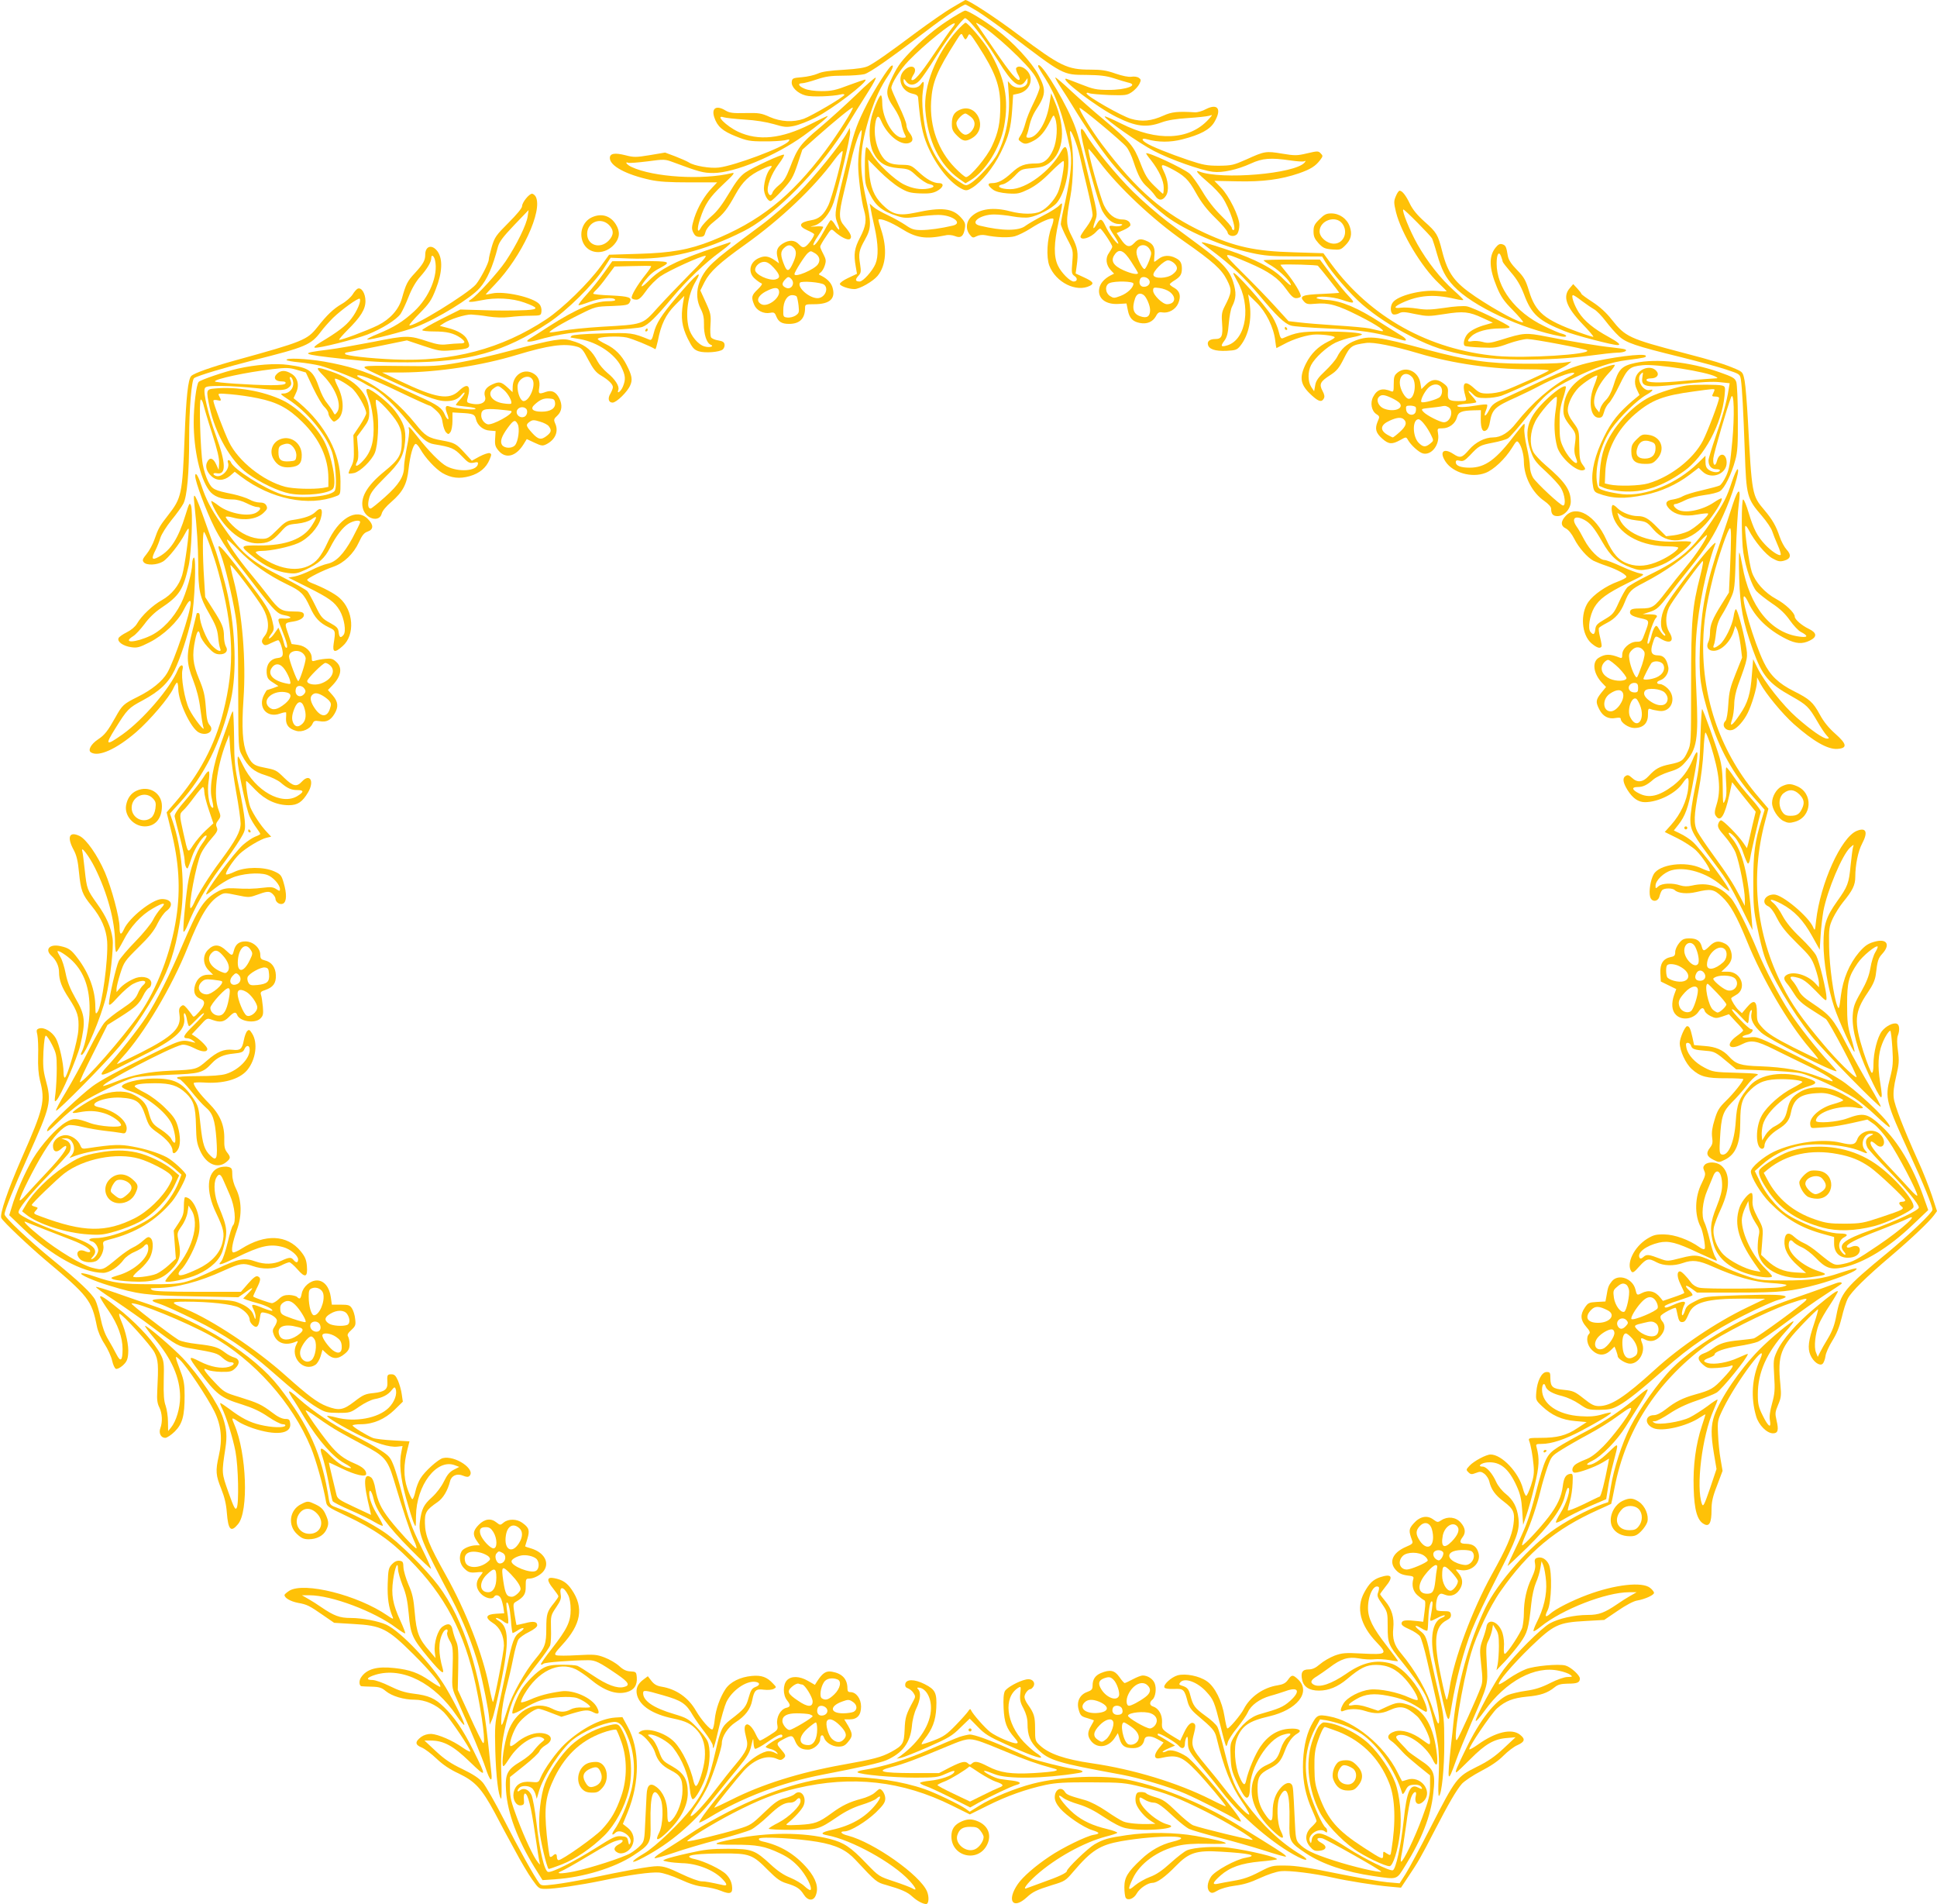 <?xml version="1.0" standalone="no"?>
<!DOCTYPE svg PUBLIC "-//W3C//DTD SVG 20010904//EN"
 "http://www.w3.org/TR/2001/REC-SVG-20010904/DTD/svg10.dtd">
<svg version="1.0" xmlns="http://www.w3.org/2000/svg"
 width="1280pt" height="1258pt" viewBox="0 0 1280 1258"
 preserveAspectRatio="xMidYMid meet">
<g transform="translate(0,1258) scale(0.1,-0.1)"
fill="#ffc107" stroke="none">
<path d="M6291 12529 c-47 -27 -152 -101 -235 -162 -191 -143 -272 -199 -316
-222 -25 -13 -70 -20 -165 -26 -91 -5 -142 -12 -170 -25 -22 -10 -69 -21 -105
-24 -61 -5 -65 -7 -68 -31 -4 -34 38 -76 92 -90 39 -11 178 -6 232 7 13 4 24
2 24 -2 0 -13 -217 -140 -269 -159 -69 -24 -151 -20 -224 12 -55 25 -72 28
-161 26 -84 -2 -105 1 -132 17 -60 37 -94 16 -74 -45 20 -61 55 -91 143 -126
72 -29 94 -33 182 -33 55 -1 118 3 139 7 35 8 38 7 27 -7 -32 -39 -357 -161
-461 -173 -57 -7 -164 11 -198 34 -13 8 -54 26 -90 40 l-67 25 -101 -17 c-91
-15 -106 -15 -160 -1 -71 18 -104 13 -104 -18 0 -52 106 -109 265 -144 59 -13
127 -17 262 -17 l182 0 -33 -35 c-50 -52 -94 -126 -118 -200 -18 -59 -19 -70
-7 -96 11 -22 21 -29 43 -29 25 0 31 5 38 32 5 20 26 46 60 72 60 48 85 80
139 178 46 83 90 125 173 164 63 30 79 30 54 2 -20 -23 -38 -80 -40 -126 -1
-39 26 -90 46 -85 7 2 43 35 78 74 58 64 69 82 98 168 l32 97 92 82 c122 108
236 201 241 196 7 -8 -98 -174 -180 -284 -229 -305 -437 -470 -752 -596 -149
-59 -267 -80 -483 -86 l-195 -6 -55 -76 c-82 -113 -250 -277 -359 -350 -296
-196 -623 -283 -1006 -266 -161 7 -325 25 -325 37 0 4 2 8 4 8 3 0 95 18 205
40 l200 41 108 -36 c98 -33 114 -36 183 -30 128 10 134 14 108 70 -15 33 -61
61 -128 78 l-54 14 26 17 c41 27 140 58 181 58 21 -1 72 -6 113 -13 47 -7 98
-9 141 -4 38 5 100 9 138 9 69 1 70 1 73 29 2 17 -4 37 -14 48 -41 45 -233 88
-313 70 -22 -5 -41 -8 -41 -6 0 1 27 31 60 65 177 184 319 489 270 581 -6 10
-17 19 -24 19 -20 0 -66 -58 -66 -82 0 -13 -35 -55 -90 -110 -82 -82 -91 -95
-110 -157 -11 -38 -20 -76 -20 -85 0 -23 -54 -127 -85 -165 -52 -61 -421 -288
-440 -270 -2 3 28 39 69 80 62 63 78 86 106 159 43 109 47 198 12 248 -36 50
-82 38 -82 -21 0 -38 -14 -62 -69 -122 -49 -52 -59 -73 -85 -166 -21 -74 -77
-137 -158 -178 -71 -35 -250 -102 -257 -96 -2 3 22 30 53 62 90 89 121 139
121 194 0 50 -26 92 -51 82 -7 -3 -23 -20 -34 -39 -12 -18 -44 -47 -73 -63
-53 -31 -95 -70 -161 -154 -66 -83 -95 -95 -541 -218 -155 -43 -272 -84 -291
-103 -21 -20 -34 -139 -44 -401 -15 -382 -20 -405 -110 -520 -55 -70 -65 -88
-90 -161 -10 -29 -33 -72 -51 -94 -27 -33 -30 -42 -19 -55 18 -22 88 -19 127
5 35 21 112 119 145 183 11 22 22 37 24 34 8 -8 -25 -250 -42 -306 -20 -69
-70 -130 -134 -166 -60 -33 -135 -103 -165 -156 -13 -21 -38 -42 -68 -57 -26
-13 -51 -30 -54 -39 -9 -23 30 -51 83 -59 40 -6 55 -2 122 32 93 47 186 135
227 216 29 57 45 72 45 44 0 -61 -107 -380 -155 -462 -32 -55 -102 -112 -195
-158 -94 -47 -102 -54 -147 -135 -51 -91 -71 -117 -115 -146 -47 -31 -69 -72
-47 -86 50 -32 168 21 299 134 90 78 219 229 246 290 9 20 20 37 24 37 4 0 8
-20 8 -43 2 -87 83 -258 135 -286 53 -28 108 9 72 49 -14 16 -20 43 -25 118
-6 80 -14 113 -45 187 -41 99 -47 155 -25 259 13 62 24 71 33 28 3 -16 25 -50
49 -76 34 -37 50 -48 77 -49 42 -2 62 23 43 53 -6 11 -12 40 -12 64 0 58 -11
84 -73 181 l-51 80 -7 115 c-11 164 -11 326 0 315 14 -16 67 -164 94 -265 102
-375 110 -618 32 -925 -56 -221 -160 -415 -321 -601 l-53 -61 28 -114 c54
-211 65 -392 36 -582 -34 -227 -128 -472 -243 -637 -110 -157 -366 -450 -394
-450 -5 0 34 85 87 189 l95 189 83 52 c105 67 124 85 153 141 12 26 30 49 39
52 8 4 15 17 15 31 0 34 -51 51 -101 35 -41 -15 -88 -45 -111 -73 l-18 -21 0
22 c0 12 11 57 25 101 24 75 29 83 120 173 71 69 104 110 126 157 17 34 43 72
60 84 49 37 33 78 -31 78 -62 0 -218 -124 -251 -200 -19 -42 -29 -37 -29 14 0
64 -52 257 -97 363 -49 113 -123 219 -168 240 -67 32 -84 -7 -39 -91 20 -37
29 -74 36 -150 12 -119 21 -145 83 -221 64 -78 97 -153 103 -234 8 -118 -34
-429 -64 -468 -12 -16 -13 -11 -14 34 0 110 -42 224 -117 322 -42 56 -59 68
-114 80 -71 16 -106 -22 -58 -65 30 -27 49 -68 49 -106 0 -54 18 -102 65 -173
58 -89 68 -121 63 -208 -3 -71 -74 -316 -90 -317 -5 0 -8 15 -8 34 0 60 -28
186 -51 226 -25 44 -78 75 -110 65 -18 -6 -20 -11 -12 -43 4 -21 7 -83 5 -138
-2 -69 2 -121 12 -162 36 -137 25 -184 -122 -517 -91 -209 -146 -369 -133
-393 13 -25 182 -185 291 -277 284 -238 306 -266 340 -437 7 -35 26 -80 51
-118 22 -34 44 -83 50 -110 6 -27 17 -51 25 -54 8 -3 28 7 45 22 25 23 33 38
36 78 5 52 -14 142 -47 219 -11 25 -16 45 -11 45 19 0 209 -210 232 -256 25
-51 27 -78 18 -259 -3 -52 1 -79 14 -104 19 -38 22 -96 7 -136 -13 -33 3 -65
32 -65 11 0 40 19 63 42 51 51 65 104 65 238 0 71 -5 103 -26 157 -41 110 -41
112 -5 78 43 -39 182 -248 228 -341 45 -92 54 -183 29 -292 -23 -100 -20 -130
16 -219 22 -55 33 -102 37 -158 9 -114 27 -132 74 -75 71 84 57 468 -24 657
-21 49 -19 51 23 22 16 -12 60 -32 98 -45 152 -51 255 -39 248 29 -3 28 -7 32
-34 32 -21 1 -49 14 -85 42 -70 53 -94 64 -215 102 -99 30 -103 32 -168 101
-68 72 -84 100 -44 79 12 -6 52 -12 89 -13 59 -1 71 2 94 24 32 30 29 61 -7
71 -15 4 -42 18 -60 32 -47 36 -73 44 -184 57 -56 6 -109 18 -124 27 -72 46
-320 238 -311 241 33 11 359 -122 527 -215 281 -156 537 -442 658 -736 33 -78
84 -261 100 -357 6 -34 11 -37 133 -95 183 -86 290 -160 418 -289 235 -236
364 -481 439 -831 44 -208 68 -400 47 -380 -6 6 -46 87 -88 180 l-78 170 3
142 c2 115 0 149 -14 180 -9 21 -19 54 -23 73 -7 41 -28 49 -65 24 -33 -21
-60 -110 -53 -168 l5 -41 -38 45 c-72 81 -88 123 -99 253 -8 95 -16 130 -42
188 -17 40 -32 91 -33 113 -1 36 -4 41 -26 44 -17 2 -34 -6 -50 -23 -22 -24
-25 -36 -28 -128 -3 -95 6 -158 33 -221 7 -16 0 -14 -36 11 -195 134 -548 223
-647 163 -17 -11 -32 -24 -32 -28 0 -20 39 -42 88 -52 62 -11 75 -18 169 -83
l71 -49 131 -8 c182 -10 222 -30 392 -199 115 -114 189 -205 178 -216 -3 -2
-33 16 -68 40 -75 52 -132 73 -234 84 -116 13 -185 -6 -222 -63 -14 -21 -12
-55 4 -57 3 -1 33 -2 67 -3 50 -1 67 -7 93 -29 40 -33 118 -57 190 -57 69 0
143 -32 195 -84 40 -40 178 -245 174 -258 -2 -4 -24 7 -50 25 -65 47 -164 89
-209 91 -24 0 -48 -7 -66 -20 -42 -32 -41 -52 4 -70 21 -9 65 -42 98 -74 41
-39 88 -71 147 -98 108 -52 151 -99 237 -258 34 -66 94 -177 133 -248 38 -72
89 -158 114 -193 44 -62 46 -63 91 -63 59 0 227 25 373 55 180 38 320 57 375
53 30 -3 85 -21 141 -46 63 -29 111 -44 155 -48 35 -4 85 -15 111 -26 65 -27
82 -19 75 33 -4 28 -16 52 -38 75 -32 33 -147 88 -209 101 -17 3 -33 9 -35 14
-9 14 64 22 219 23 180 1 199 -6 305 -114 53 -53 78 -71 118 -83 66 -20 90
-35 114 -74 27 -43 65 -45 80 -5 20 51 2 108 -54 175 -82 96 -179 155 -300
181 -17 4 -25 11 -21 18 10 15 250 2 385 -21 124 -21 192 -54 253 -120 135
-145 139 -148 201 -165 101 -29 141 -46 175 -78 31 -28 69 -48 90 -48 18 0 21
47 6 83 -45 108 -353 325 -523 369 -45 11 -58 28 -22 28 38 0 143 64 207 125
50 49 62 67 62 92 0 28 -21 63 -38 63 -3 0 -17 -11 -31 -24 -15 -14 -54 -32
-90 -41 -76 -20 -127 -44 -196 -95 -85 -62 -109 -71 -214 -77 -89 -4 -94 -3
-76 11 45 36 94 90 105 116 24 57 -18 113 -58 77 -9 -9 -39 -21 -67 -28 -41
-10 -65 -27 -136 -95 -81 -78 -90 -84 -170 -108 -111 -34 -331 -87 -337 -81
-8 8 169 117 301 185 170 88 285 133 422 165 366 86 697 49 1027 -115 l117
-58 115 57 c127 64 256 110 386 138 68 14 127 18 300 17 205 -1 221 -2 341
-32 152 -37 233 -69 421 -163 134 -67 314 -176 305 -185 -4 -5 -349 79 -392
96 -16 6 -66 47 -110 90 -68 66 -90 81 -138 95 -31 9 -59 21 -62 26 -4 5 -19
9 -35 9 -23 0 -30 -5 -35 -28 -3 -16 -2 -40 4 -53 13 -35 59 -88 96 -110 l30
-19 -30 -1 c-72 -3 -152 4 -181 16 -18 7 -68 38 -113 69 -48 33 -105 62 -139
72 -108 30 -123 36 -135 55 -24 39 -67 16 -67 -36 0 -21 11 -45 35 -73 43 -50
155 -126 213 -144 51 -16 53 -24 8 -31 -47 -8 -206 -85 -291 -143 -93 -62
-176 -134 -209 -182 -76 -110 -33 -173 60 -87 39 36 64 48 166 80 84 25 90 29
140 88 121 142 177 177 316 202 247 43 520 40 338 -4 -73 -18 -143 -57 -204
-115 -91 -85 -112 -120 -112 -185 0 -31 4 -62 9 -70 14 -21 54 -6 73 29 19 34
73 70 104 70 30 0 83 38 156 113 85 87 135 103 294 93 192 -11 253 -25 167
-40 -65 -10 -205 -87 -230 -125 -26 -39 -30 -83 -8 -101 12 -10 22 -8 51 9 22
13 68 26 114 32 56 7 103 21 165 50 52 24 108 43 140 46 53 6 221 -15 340 -42
91 -21 291 -53 377 -60 l76 -7 49 74 c62 92 84 130 173 303 94 181 144 268
181 310 17 18 73 56 127 84 64 33 114 67 147 101 28 28 69 60 93 70 49 22 53
40 16 69 -55 43 -161 18 -277 -65 -27 -19 -52 -34 -57 -32 -13 4 145 238 183
271 56 49 105 68 196 77 91 8 137 24 184 62 22 18 42 23 86 24 64 0 81 7 81
34 0 22 -61 77 -96 86 -46 12 -206 -3 -260 -24 -29 -11 -80 -39 -113 -62 -34
-24 -64 -41 -66 -38 -12 11 91 131 209 246 154 148 182 162 364 172 l123 7 90
61 c52 36 105 64 127 67 52 9 112 36 112 51 0 7 -12 22 -26 33 -53 42 -231 22
-414 -46 -102 -38 -211 -93 -247 -126 -31 -27 -37 -18 -16 24 26 52 31 253 8
303 -18 37 -50 54 -81 42 -12 -5 -15 -14 -10 -39 4 -24 -2 -48 -23 -94 -34
-70 -51 -150 -51 -232 0 -31 -5 -72 -10 -92 -10 -37 -98 -170 -115 -176 -6 -2
-9 15 -7 43 3 25 -1 66 -8 90 -22 79 -99 110 -108 43 -2 -13 -13 -51 -25 -83
-19 -55 -20 -65 -9 -166 10 -88 10 -114 -2 -146 -22 -63 -147 -338 -158 -349
-31 -31 33 367 93 573 35 120 126 312 195 409 183 261 362 410 644 537 47 21
86 39 87 40 1 1 12 51 23 110 73 375 274 689 598 933 98 74 398 225 550 278
111 37 127 41 117 25 -13 -21 -322 -247 -346 -253 -13 -3 -55 -8 -94 -12 -89
-8 -132 -21 -173 -52 -17 -13 -45 -29 -61 -34 -44 -16 -48 -39 -10 -73 30 -26
36 -28 98 -24 36 3 74 8 84 13 33 14 17 -14 -45 -80 -65 -70 -83 -80 -188
-109 -81 -23 -129 -47 -192 -97 -31 -24 -60 -39 -78 -39 -61 0 -64 -61 -4 -86
59 -25 222 13 308 71 20 13 36 22 36 20 0 -3 -11 -37 -24 -77 -40 -121 -59
-261 -54 -411 4 -145 24 -214 69 -237 34 -19 49 9 49 92 0 54 7 88 37 164 l36
96 -13 76 c-8 43 -15 118 -17 167 -4 88 -3 92 35 170 88 180 309 474 242 321
-53 -119 -62 -249 -25 -374 17 -58 71 -112 111 -112 33 0 39 21 24 84 -11 48
-10 56 10 104 20 47 22 62 15 135 -19 195 -1 243 150 401 52 55 97 97 99 95 2
-2 -9 -43 -25 -91 -39 -116 -45 -165 -26 -210 19 -45 61 -76 81 -59 7 6 16 29
19 50 2 21 23 67 45 102 29 46 47 91 62 152 11 48 29 106 41 128 23 45 119
140 289 284 127 108 251 225 281 267 l19 26 -34 104 c-19 56 -59 159 -91 228
-95 211 -156 367 -161 417 -4 32 1 79 16 141 19 81 21 102 12 169 -7 47 -7 85
-1 100 14 36 11 73 -6 79 -24 10 -74 -16 -100 -50 -29 -39 -55 -140 -55 -219
0 -38 -4 -57 -11 -55 -6 2 -31 64 -55 138 -64 201 -60 263 29 393 32 47 47 80
52 114 12 99 16 111 45 143 51 57 30 97 -41 81 -51 -12 -73 -26 -114 -73 -64
-76 -106 -175 -120 -285 -11 -91 -13 -96 -24 -69 -24 60 -52 262 -54 391 -2
122 0 133 25 188 15 31 45 79 66 105 64 78 82 114 82 168 0 80 19 171 45 220
41 77 27 110 -36 84 -103 -43 -240 -347 -268 -593 -7 -67 -8 -70 -19 -44 -30
71 -204 217 -259 217 -61 0 -88 -56 -38 -78 15 -7 38 -37 59 -81 27 -52 59
-92 131 -163 86 -84 98 -100 120 -163 13 -38 25 -83 25 -99 l0 -29 -24 26
c-50 54 -140 82 -187 57 -25 -14 -24 -31 2 -61 11 -13 33 -45 49 -71 22 -35
50 -61 107 -97 43 -27 87 -56 99 -64 20 -15 210 -374 202 -383 -9 -9 -131 111
-221 219 -142 169 -206 260 -269 384 -173 340 -213 718 -114 1086 l22 84 -63
74 c-249 289 -376 646 -368 1029 4 136 19 240 65 425 33 131 100 325 112 325
9 0 9 -63 0 -275 l-7 -150 -48 -77 c-61 -97 -77 -138 -77 -188 0 -23 -5 -50
-11 -61 -17 -33 -2 -59 35 -59 53 0 115 64 135 138 l8 27 12 -23 c6 -12 17
-59 23 -105 l10 -82 -42 -105 c-36 -90 -44 -119 -49 -202 -3 -56 -11 -102 -18
-110 -33 -32 4 -76 50 -59 28 11 71 59 96 110 26 51 61 167 61 205 l1 31 22
-42 c36 -67 145 -199 221 -267 130 -115 225 -169 289 -164 66 5 62 32 -15 100
-43 38 -76 78 -103 128 -44 81 -68 102 -170 153 -102 51 -158 105 -200 192
-66 137 -154 436 -129 435 5 0 17 -18 27 -40 46 -99 130 -181 249 -241 66 -33
108 -36 158 -11 49 24 47 51 -7 77 -48 23 -93 63 -93 81 0 25 -62 84 -122 116
-76 41 -139 111 -162 180 -18 56 -50 280 -43 301 2 7 12 -4 22 -23 38 -75 115
-167 159 -190 36 -20 49 -22 77 -14 43 12 48 38 15 73 -14 15 -35 53 -46 86
-24 71 -48 112 -100 174 -83 98 -83 99 -110 601 -6 107 -15 221 -21 253 -11
57 -13 59 -58 79 -77 33 -152 56 -348 107 -358 94 -382 105 -473 220 -36 46
-79 85 -127 116 -40 26 -73 50 -73 54 0 3 -12 19 -27 35 l-27 29 -23 -27 c-48
-56 -24 -124 86 -239 41 -42 72 -79 70 -82 -3 -2 -47 12 -99 31 -223 81 -283
130 -326 271 -22 73 -33 92 -80 140 -38 39 -55 66 -60 92 -10 61 -14 70 -36
77 -17 5 -27 0 -45 -22 -46 -57 -43 -137 9 -262 26 -62 46 -92 105 -151 40
-41 70 -77 68 -79 -12 -13 -178 76 -315 168 -139 94 -182 152 -220 300 -28
111 -36 124 -118 197 -47 42 -77 79 -95 116 -26 55 -51 87 -68 87 -6 0 -17
-16 -25 -36 -14 -33 -14 -43 1 -106 35 -139 168 -361 282 -469 29 -27 53 -52
53 -53 0 -2 -29 -1 -65 2 -105 8 -258 -31 -291 -76 -19 -24 -17 -71 2 -79 8
-3 26 0 39 7 20 11 38 10 107 -5 80 -16 90 -16 193 0 126 20 162 16 253 -26
l67 -31 -45 -13 c-56 -15 -100 -37 -122 -61 -22 -25 -33 -70 -18 -79 6 -4 54
-9 108 -11 89 -4 104 -2 180 26 45 16 102 30 126 30 41 0 384 -65 394 -75 28
-27 -407 -54 -598 -37 -447 41 -834 256 -1093 608 l-52 71 -195 6 c-255 7
-390 36 -591 129 -267 124 -447 279 -676 583 -69 92 -157 234 -149 242 6 7
276 -217 309 -257 14 -16 35 -60 47 -97 31 -95 53 -135 92 -169 18 -16 41 -42
51 -57 22 -34 50 -35 72 0 22 33 15 103 -15 162 -23 47 -16 50 43 20 93 -48
121 -74 171 -165 36 -64 72 -110 127 -164 43 -41 79 -84 81 -95 4 -27 48 -33
65 -9 7 10 13 36 13 58 0 54 -68 192 -122 247 l-43 44 150 -3 c168 -4 290 12
409 53 77 27 109 47 140 88 19 25 19 28 3 44 -15 16 -21 16 -89 0 -67 -16 -81
-16 -166 -2 -107 18 -116 16 -237 -39 -84 -37 -96 -40 -180 -41 -78 0 -105 5
-201 37 -127 43 -249 92 -281 114 -33 21 -29 34 6 24 74 -21 155 -21 233 -1
121 31 184 65 213 115 50 85 23 125 -56 85 -23 -13 -56 -22 -73 -21 -114 7
-153 3 -208 -22 -80 -36 -142 -42 -214 -21 -61 17 -294 150 -294 168 0 5 8 6
18 1 9 -4 69 -9 132 -12 108 -3 117 -2 150 20 19 13 41 37 49 53 12 25 12 30
-4 41 -9 7 -31 10 -48 7 -20 -3 -59 5 -106 21 -59 21 -93 26 -166 26 -153 0
-197 22 -475 230 -151 114 -331 231 -351 230 -2 -1 -42 -23 -88 -51z m169 -24
c40 -25 134 -92 208 -148 363 -276 353 -271 512 -272 88 -1 130 -6 180 -22 36
-12 77 -24 93 -28 77 -16 -11 -50 -128 -49 -79 0 -101 5 -182 37 -51 20 -95
37 -98 37 -44 0 204 -189 333 -253 128 -64 199 -72 297 -36 41 15 96 24 175
29 63 4 126 11 140 15 25 8 25 8 -5 -25 -126 -137 -340 -146 -577 -26 -60 30
-108 51 -108 46 0 -17 227 -176 325 -227 109 -57 310 -128 390 -138 62 -8 160
13 252 55 76 35 131 39 260 20 41 -6 82 -9 90 -6 13 5 13 4 4 -8 -62 -74 -550
-116 -697 -59 -30 11 -10 -13 57 -70 37 -31 81 -77 98 -103 48 -73 95 -214 72
-214 -6 0 -11 6 -11 14 0 7 -32 44 -71 82 -45 44 -90 102 -124 160 -30 50 -68
103 -84 117 -43 36 -276 145 -287 134 -2 -1 13 -23 33 -47 51 -66 83 -133 83
-180 0 -22 -2 -40 -5 -40 -3 0 -29 24 -58 53 -45 44 -60 69 -92 152 -44 113
-64 136 -250 292 -61 50 -154 133 -208 183 -54 51 -100 90 -103 88 -2 -3 12
-29 32 -59 20 -30 57 -88 82 -129 81 -134 183 -283 258 -376 86 -107 260 -277
359 -352 129 -97 373 -202 565 -243 86 -19 137 -23 286 -23 l181 -1 22 -37
c37 -64 166 -213 242 -279 93 -79 190 -143 327 -213 135 -69 225 -98 389 -128
180 -32 532 -32 771 0 89 12 179 22 200 22 45 0 75 15 46 23 -11 3 -48 8 -84
12 -82 8 -268 39 -429 71 -138 27 -152 26 -304 -22 -68 -21 -85 -23 -120 -13
-22 6 -53 8 -69 5 -34 -7 -36 3 -4 33 33 31 107 51 188 51 47 0 67 3 63 11
-11 17 -242 128 -282 135 -20 4 -86 0 -147 -10 -90 -13 -124 -14 -180 -5 -38
6 -87 9 -108 6 -51 -7 -48 6 7 32 110 51 210 59 351 26 30 -7 54 -10 54 -6 0
3 -29 32 -64 63 -87 78 -174 188 -240 305 -50 89 -103 220 -93 229 5 5 178
-170 190 -191 4 -8 19 -53 32 -100 32 -110 56 -156 112 -216 122 -131 445
-282 711 -332 39 -8 43 8 5 18 -16 3 -69 26 -120 51 -190 91 -313 254 -313
413 0 62 15 85 29 48 6 -16 11 -32 11 -36 0 -4 25 -36 55 -71 40 -46 63 -86
86 -145 49 -132 97 -175 271 -244 64 -26 313 -91 347 -91 26 0 6 18 -59 54
-96 52 -161 105 -198 163 -31 49 -52 113 -37 113 5 0 31 -17 59 -39 28 -21 65
-46 81 -55 17 -10 50 -44 75 -77 25 -33 64 -78 87 -99 48 -45 107 -65 412
-140 112 -28 246 -64 296 -81 92 -30 93 -31 99 -67 8 -55 16 -197 26 -479 10
-292 14 -307 114 -423 31 -36 61 -81 67 -100 6 -19 23 -61 37 -93 14 -31 22
-60 19 -63 -10 -10 -63 25 -104 69 -52 56 -74 99 -108 210 -14 48 -30 87 -36
87 -12 0 -12 -268 1 -350 17 -107 57 -222 87 -256 16 -17 62 -53 103 -81 53
-35 88 -69 118 -112 24 -34 56 -68 72 -76 52 -27 48 -39 -10 -31 -189 25 -329
199 -376 468 -8 45 -17 84 -20 87 -4 3 -4 -73 -1 -169 6 -193 23 -284 90 -473
62 -172 104 -223 259 -309 97 -55 111 -68 167 -164 22 -39 50 -80 61 -92 19
-20 19 -22 3 -22 -25 0 -102 53 -200 139 -89 78 -213 234 -259 327 l-29 59 -8
-100 c-9 -129 -27 -189 -80 -266 -50 -75 -71 -88 -51 -32 7 21 13 65 14 98 0
38 10 85 26 130 65 178 66 181 50 266 -21 113 -57 240 -66 234 -4 -3 -11 -24
-14 -48 -9 -60 -58 -159 -91 -185 -34 -27 -50 -28 -40 -4 5 9 11 46 15 82 5
47 15 79 38 116 17 27 44 77 58 109 27 58 28 67 35 305 4 135 13 278 19 319
16 112 -3 111 -39 0 -16 -52 -53 -161 -81 -244 -97 -283 -129 -448 -137 -705
-6 -197 2 -255 64 -460 62 -205 154 -371 292 -529 l72 -81 -19 -62 c-46 -147
-56 -227 -56 -413 0 -156 3 -196 27 -305 14 -69 34 -150 44 -180 41 -129 184
-372 313 -534 78 -98 453 -481 458 -468 2 6 -30 66 -71 134 -41 68 -112 194
-156 280 -88 169 -106 190 -227 271 -51 33 -77 58 -89 85 -10 20 -27 47 -38
59 -27 30 -18 37 34 23 34 -9 60 -28 117 -86 67 -70 72 -73 72 -47 0 46 -47
238 -68 279 -11 22 -58 75 -104 119 -57 54 -95 101 -118 143 -18 35 -45 72
-58 83 -43 33 -16 32 49 -2 86 -46 145 -108 204 -214 l50 -90 6 95 c3 52 12
124 18 160 26 137 125 373 177 420 23 21 26 22 20 6 -4 -11 -11 -67 -17 -124
-11 -118 -19 -139 -89 -237 -73 -103 -90 -155 -90 -279 0 -123 29 -295 71
-421 31 -92 126 -301 134 -294 2 3 -8 45 -23 94 -23 77 -26 108 -26 220 0 146
10 184 70 272 32 47 121 120 132 109 2 -3 -5 -20 -16 -38 -11 -18 -26 -65 -32
-103 -9 -52 -25 -93 -62 -159 -44 -76 -51 -98 -55 -155 -6 -92 31 -230 104
-386 89 -191 101 -200 77 -54 -17 105 -13 185 13 251 17 45 44 87 54 88 4 0
10 -51 14 -113 6 -97 4 -123 -15 -197 -35 -136 -29 -159 133 -512 86 -186 147
-336 147 -361 0 -19 -153 -165 -295 -282 -288 -237 -311 -265 -340 -416 -11
-60 -26 -102 -54 -149 -22 -36 -46 -78 -54 -95 l-15 -30 -12 30 c-14 36 -5
121 19 185 10 25 43 83 74 129 31 47 54 87 52 89 -7 7 -41 -18 -153 -111 -118
-98 -215 -208 -250 -286 -23 -50 -24 -60 -18 -161 6 -91 4 -118 -14 -183 -14
-50 -19 -88 -14 -112 10 -56 -11 -42 -47 31 -28 56 -33 76 -33 142 0 142 57
273 182 412 35 38 59 70 53 70 -16 0 -151 -112 -229 -191 -125 -128 -253 -316
-294 -433 -22 -65 -23 -126 -2 -251 l17 -101 -43 -128 c-37 -107 -45 -124 -53
-104 -41 111 0 449 77 622 14 32 26 63 26 68 0 5 -30 -14 -66 -42 -37 -27 -90
-61 -118 -75 -61 -30 -205 -52 -233 -36 -17 10 -16 10 4 11 11 0 54 23 95 50
49 33 109 62 177 85 56 19 117 43 135 54 36 23 206 232 206 255 0 3 -29 -9
-64 -25 -67 -31 -155 -47 -200 -35 -35 9 -33 20 9 35 19 7 35 16 35 21 0 19
66 42 157 56 52 8 110 21 129 29 20 8 104 66 187 128 84 63 199 145 257 182
125 82 115 74 107 81 -3 4 -21 1 -39 -6 -71 -27 -226 -82 -283 -101 -305 -104
-622 -287 -795 -459 -89 -89 -217 -270 -278 -390 -55 -110 -108 -273 -128
-397 -8 -54 -16 -98 -17 -98 -86 -25 -238 -100 -346 -173 -168 -112 -384 -356
-466 -526 -108 -226 -185 -504 -211 -761 -2 -27 -9 -90 -15 -140 -27 -253 -24
-266 32 -109 17 49 63 161 101 249 113 258 111 251 103 391 -6 106 -5 126 11
155 10 19 20 50 24 69 l6 35 19 -30 c16 -23 20 -46 20 -110 0 -44 -4 -98 -8
-120 l-8 -40 55 57 c30 32 75 86 101 122 49 69 56 93 74 261 5 52 19 111 31
139 12 26 25 69 29 95 l8 46 12 -29 c6 -16 15 -64 18 -107 6 -84 -15 -177 -64
-272 -13 -27 -22 -51 -19 -54 3 -3 24 10 48 30 141 114 431 227 583 227 l50 0
-42 -24 c-23 -13 -61 -37 -85 -54 -85 -58 -123 -72 -195 -72 -91 0 -195 -24
-252 -56 -59 -34 -231 -206 -304 -304 -58 -78 -191 -323 -185 -340 2 -6 28 24
58 66 141 197 334 301 493 265 30 -6 63 -18 73 -26 18 -13 16 -14 -17 -15 -21
0 -68 -16 -115 -40 -57 -29 -101 -43 -159 -51 -44 -6 -98 -19 -121 -28 -85
-38 -184 -164 -276 -354 -63 -128 -75 -157 -64 -157 3 0 45 40 93 88 98 99
157 133 243 139 l55 5 -79 -74 c-59 -55 -104 -86 -180 -123 -128 -64 -136 -74
-301 -396 -70 -137 -145 -277 -167 -311 l-39 -61 -82 7 c-45 4 -194 30 -332
58 -186 38 -273 52 -340 52 -87 1 -92 0 -175 -43 -61 -32 -108 -48 -165 -57
-44 -8 -92 -16 -107 -20 -41 -9 -35 8 18 55 62 54 135 80 262 92 59 5 108 12
110 14 12 12 -177 58 -318 77 -86 11 -229 3 -276 -17 -17 -7 -66 -45 -109 -84
-56 -51 -95 -77 -136 -92 -32 -12 -76 -37 -99 -56 -46 -40 -50 -30 -15 44 46
101 165 187 300 218 48 11 105 15 191 13 68 -2 124 0 124 3 0 9 -70 26 -199
49 -137 24 -313 26 -456 5 -123 -18 -154 -27 -213 -61 -44 -26 -182 -159 -182
-176 0 -12 -55 -38 -155 -73 -49 -18 -98 -36 -109 -40 -32 -14 -2 28 61 85
127 113 314 217 462 256 37 9 70 20 74 24 4 4 -25 15 -65 25 -97 23 -163 54
-221 102 -70 58 -137 156 -71 104 14 -11 59 -30 101 -42 53 -16 105 -42 169
-85 62 -41 110 -66 144 -73 118 -25 380 -2 275 25 -74 19 -185 118 -185 166 0
16 3 16 33 -2 17 -11 44 -20 59 -20 28 0 58 -22 148 -106 31 -28 69 -58 86
-67 16 -8 104 -34 194 -57 91 -23 227 -62 303 -86 76 -25 141 -43 144 -41 6 6
-18 23 -150 105 -59 37 -119 74 -132 82 -238 152 -517 269 -760 321 -161 34
-440 23 -630 -26 -114 -29 -269 -92 -353 -145 l-64 -40 -26 19 c-43 30 -202
106 -271 130 -150 52 -343 81 -532 81 -203 0 -482 -84 -765 -230 -83 -43 -179
-97 -215 -121 -76 -51 -142 -93 -224 -145 -33 -20 -55 -39 -49 -41 7 -2 63 14
125 35 63 22 195 61 294 87 99 26 198 56 219 67 22 11 72 51 112 89 74 70 106
89 148 89 13 0 29 7 36 15 17 21 30 19 30 -5 0 -32 -75 -105 -145 -142 -36
-18 -65 -36 -65 -40 0 -5 68 -8 150 -8 173 0 180 2 301 84 55 38 108 64 162
81 43 13 88 32 98 41 35 32 32 5 -5 -40 -69 -85 -162 -138 -289 -166 -71 -16
-80 -27 -30 -36 158 -29 433 -180 543 -300 44 -48 53 -72 18 -50 -13 7 -67 28
-122 46 -97 32 -99 33 -180 117 -105 110 -149 139 -242 163 -175 45 -410 45
-634 0 -154 -31 -154 -39 0 -38 152 0 203 -9 306 -58 51 -24 86 -50 122 -89
48 -52 92 -138 78 -152 -3 -4 -21 7 -39 24 -17 17 -61 43 -95 57 -43 17 -84
45 -128 86 -105 97 -125 105 -284 105 -113 0 -155 -5 -260 -29 -69 -15 -136
-33 -150 -39 -24 -10 -24 -10 15 -18 22 -4 63 -8 90 -9 97 -1 206 -43 264
-100 37 -37 40 -52 9 -45 -86 19 -117 25 -143 25 -17 0 -77 22 -135 50 -83 40
-115 50 -156 50 -48 0 -195 -26 -469 -84 -66 -14 -160 -30 -209 -36 -81 -10
-89 -9 -102 7 -32 42 -138 232 -234 421 -57 111 -120 221 -139 244 -26 30 -64
55 -136 90 -76 36 -118 65 -175 118 l-75 70 42 0 c84 0 149 -35 256 -139 114
-110 115 -107 25 74 -68 136 -124 219 -195 287 -58 57 -100 76 -201 88 -57 7
-98 21 -157 50 -44 22 -95 40 -112 40 -49 0 -40 17 19 35 178 53 390 -55 537
-273 24 -35 45 -61 49 -58 6 7 -60 142 -122 246 -89 150 -295 369 -392 415
-51 24 -160 45 -237 45 -72 0 -110 14 -195 72 -24 17 -62 41 -85 54 l-42 24
50 0 c146 0 430 -107 574 -216 31 -23 57 -39 59 -35 1 4 -13 41 -32 82 -51
111 -62 172 -48 271 12 85 32 129 32 71 0 -17 14 -66 30 -107 24 -58 33 -103
41 -189 12 -136 22 -160 130 -290 81 -97 107 -117 95 -74 -30 104 -30 181 0
238 15 30 41 31 29 2 -3 -9 4 -32 16 -52 23 -38 24 -55 19 -216 -4 -100 -4
-100 39 -195 78 -173 158 -364 180 -432 28 -85 46 -100 38 -32 -3 27 -13 119
-22 204 -49 462 -159 808 -329 1035 -83 110 -265 290 -357 352 -85 58 -226
131 -306 159 -48 17 -53 22 -59 54 -48 306 -130 489 -331 748 -162 208 -509
428 -858 544 -33 11 -124 42 -203 70 -79 28 -145 48 -148 45 -3 -3 52 -43 123
-89 70 -47 186 -128 256 -181 155 -117 165 -123 253 -137 157 -27 170 -31 203
-60 18 -17 41 -30 51 -30 36 0 30 -19 -8 -31 -48 -14 -120 -1 -192 36 -78 40
-79 33 -8 -61 118 -158 146 -180 289 -224 67 -21 119 -45 170 -80 41 -28 84
-50 97 -50 13 0 20 -4 17 -10 -9 -15 -91 -12 -165 6 -69 16 -124 44 -206 106
-28 21 -54 38 -58 38 -3 0 1 -14 10 -32 28 -55 73 -198 90 -288 19 -100 24
-346 8 -373 -9 -16 -18 1 -54 102 -46 131 -46 126 -20 296 11 75 8 122 -16
196 -29 91 -158 282 -268 398 -69 71 -231 211 -247 211 -5 0 22 -37 61 -83
115 -135 170 -260 170 -388 0 -73 -26 -160 -60 -201 l-19 -23 -1 61 c0 34 -7
81 -15 105 -12 32 -15 76 -13 169 3 114 1 129 -20 170 -39 76 -137 185 -248
278 -117 96 -161 125 -151 98 3 -8 29 -50 58 -91 58 -86 89 -172 89 -248 0
-78 -13 -89 -40 -36 -12 24 -37 69 -55 99 -22 36 -39 84 -50 139 -9 46 -25
101 -35 121 -23 44 -108 125 -283 267 -153 125 -317 280 -317 300 0 24 59 170
153 378 154 343 159 364 118 514 -16 61 -18 93 -14 183 4 72 10 108 17 105 6
-1 25 -30 41 -62 27 -54 30 -69 30 -155 0 -52 -4 -124 -8 -160 -8 -58 -7 -63
6 -50 29 28 137 279 157 362 37 160 33 202 -31 312 -37 65 -54 109 -65 164 -8
41 -23 90 -34 107 -11 18 -20 35 -20 39 0 13 62 -26 100 -64 77 -77 113 -180
112 -320 0 -90 -27 -234 -53 -282 -6 -12 -6 -18 0 -18 24 0 129 250 161 381
28 114 52 331 44 388 -11 76 -42 146 -101 228 -68 96 -69 98 -83 225 -6 56
-13 112 -16 123 -13 44 45 -31 84 -110 82 -166 132 -351 132 -491 0 -35 4 -64
8 -64 5 0 26 35 48 77 45 89 116 167 194 211 72 42 93 41 53 0 -17 -18 -41
-53 -53 -78 -13 -25 -64 -88 -115 -140 -51 -52 -100 -110 -110 -129 -17 -34
-65 -242 -65 -282 0 -17 13 -8 61 45 34 37 79 76 100 86 60 31 104 23 63 -11
-9 -8 -25 -32 -34 -55 -14 -32 -35 -53 -104 -99 -47 -31 -99 -72 -115 -91 -16
-18 -64 -101 -106 -185 -42 -84 -109 -207 -149 -273 -41 -67 -70 -122 -65
-124 11 -5 326 314 417 423 100 118 220 303 287 441 60 123 95 247 121 434 27
192 5 437 -54 610 l-19 55 64 70 c163 179 275 404 339 683 39 174 31 449 -21
692 -17 81 -71 272 -85 305 -5 11 -34 92 -65 180 -64 182 -81 210 -71 120 18
-169 25 -282 26 -401 0 -176 10 -221 73 -329 41 -72 53 -102 58 -150 3 -33 9
-68 13 -77 15 -33 -20 -20 -57 21 -34 38 -77 145 -77 192 0 10 -4 19 -10 19
-5 0 -10 -1 -10 -2 0 -2 -14 -56 -30 -122 -40 -157 -39 -204 6 -319 24 -63 40
-124 48 -192 7 -55 16 -109 20 -120 16 -42 -66 62 -94 120 -30 62 -56 213 -44
261 10 38 -15 37 -31 -2 -50 -121 -230 -330 -365 -426 -112 -79 -118 -73 -48
39 79 127 88 136 180 185 113 61 171 116 212 201 39 81 86 226 111 337 21 93
34 417 16 406 -6 -4 -11 -22 -11 -39 0 -57 -39 -195 -74 -265 -48 -95 -123
-174 -199 -211 -103 -49 -193 -52 -117 -4 17 10 50 47 75 80 28 39 68 78 107
104 123 82 149 122 185 283 18 85 29 360 15 396 -9 22 -12 16 -37 -65 -46
-150 -96 -230 -174 -273 -48 -27 -54 -16 -22 46 10 20 24 56 31 79 7 23 40 75
72 115 33 40 69 90 80 111 24 48 38 199 38 433 0 193 16 385 33 396 26 17 204
70 392 118 347 87 379 101 445 188 19 26 56 67 81 92 56 54 168 135 176 126
12 -12 -17 -82 -55 -131 -35 -47 -89 -88 -208 -159 -30 -19 -43 -31 -34 -33
25 -6 262 54 349 87 94 37 190 97 218 136 11 16 35 67 53 113 21 54 49 102 77
133 46 52 73 97 73 123 0 27 18 16 25 -16 22 -97 -38 -243 -138 -336 -74 -68
-131 -104 -240 -149 -43 -17 -75 -34 -70 -37 11 -7 252 55 323 83 140 54 362
190 420 257 49 55 86 140 120 271 9 34 32 65 107 144 l96 100 -6 -41 c-7 -54
-73 -189 -146 -298 -52 -76 -189 -227 -231 -253 -29 -18 -2 -19 71 -4 93 20
204 14 284 -15 94 -34 97 -45 12 -50 -91 -4 -193 -4 -329 1 l-106 3 -126 -63
c-69 -35 -126 -68 -126 -73 0 -5 35 -9 79 -9 83 0 129 -11 174 -42 36 -26 34
-38 -5 -37 -18 0 -55 -3 -83 -6 -39 -5 -67 -1 -125 18 -128 43 -145 42 -365
-2 -110 -21 -243 -45 -295 -51 -197 -24 -187 -30 95 -61 167 -18 271 -24 430
-23 400 1 637 68 930 261 120 79 298 255 365 360 l45 70 125 -5 c254 -10 490
47 755 181 180 90 438 340 616 596 24 35 49 71 54 80 40 66 116 189 158 254
27 43 47 80 44 84 -4 3 -62 -47 -129 -113 -68 -65 -176 -163 -240 -217 -127
-106 -148 -133 -198 -265 -25 -64 -40 -89 -71 -114 -21 -17 -41 -39 -44 -50
-8 -24 -22 -23 -30 2 -11 34 22 122 70 185 25 33 41 61 35 63 -14 5 -204 -83
-255 -118 -33 -23 -60 -57 -107 -136 -44 -74 -79 -121 -116 -152 -29 -25 -61
-59 -70 -76 -24 -45 -28 -9 -6 57 32 98 62 143 151 227 75 70 83 82 58 76
-192 -47 -517 -27 -662 41 -31 14 -48 38 -20 27 7 -2 64 2 127 10 110 15 115
14 169 -6 172 -64 197 -71 266 -71 139 1 410 113 595 246 95 68 160 122 160
131 0 2 -53 -23 -117 -56 -189 -95 -342 -111 -476 -48 -78 37 -156 115 -94 95
12 -4 74 -11 137 -15 72 -4 144 -16 193 -30 70 -21 85 -22 134 -12 30 6 95 31
144 56 107 54 345 235 328 250 -2 2 -51 -15 -108 -36 -88 -34 -116 -40 -181
-40 -46 0 -91 6 -113 16 -40 16 -49 36 -16 36 11 0 54 11 95 25 60 20 94 25
177 25 56 0 119 5 139 10 38 11 165 100 410 286 117 90 242 174 258 174 3 0
39 -20 80 -45z"/>
<path d="M6254 12438 c-71 -47 -144 -107 -210 -172 -84 -84 -108 -115 -144
-188 -51 -103 -50 -126 10 -214 21 -31 42 -76 46 -98 3 -23 13 -53 20 -68 14
-27 14 -28 -12 -28 -60 0 -134 128 -134 230 0 28 -4 50 -9 50 -10 0 -44 -77
-61 -140 -21 -76 -17 -180 9 -234 35 -71 79 -99 167 -107 70 -5 75 -8 123 -53
28 -25 64 -49 81 -52 40 -9 38 -22 -6 -30 -50 -9 -105 0 -160 27 -63 31 -177
139 -212 200 -15 27 -31 47 -37 46 -6 -2 -10 -53 -10 -123 0 -115 1 -122 34
-188 37 -76 84 -113 179 -143 46 -15 64 -15 135 -5 46 7 108 12 138 12 93 0
166 -55 94 -71 -77 -18 -156 -29 -207 -29 -47 0 -64 5 -104 33 -27 18 -80 48
-119 66 -38 18 -81 42 -94 54 l-24 22 6 -30 c2 -16 14 -73 26 -125 25 -113 27
-194 6 -244 -20 -47 -82 -116 -104 -116 -29 0 -32 12 -10 36 19 20 20 29 13
76 -12 74 -8 94 32 165 43 77 43 107 4 283 -46 210 -39 326 32 550 32 101 68
177 117 250 30 44 41 77 21 65 -20 -12 -111 -156 -160 -251 -62 -121 -84 -179
-115 -307 -13 -56 -40 -168 -60 -248 -39 -165 -41 -185 -20 -236 20 -49 11
-54 -16 -9 -11 20 -25 34 -30 31 -4 -3 -22 -31 -39 -63 -37 -69 -67 -109 -75
-101 -3 4 10 30 30 59 19 28 35 56 35 60 0 4 -21 6 -47 4 -45 -3 -46 -3 -13 5
49 13 104 79 129 154 35 107 112 437 109 465 l-3 27 -18 -33 c-44 -80 -212
-288 -322 -398 -67 -66 -175 -160 -241 -209 -231 -172 -268 -200 -322 -250
-99 -90 -131 -209 -82 -305 17 -33 23 -60 22 -103 -2 -64 18 -124 43 -134 29
-11 -5 -22 -39 -12 -42 11 -91 70 -105 124 -23 93 -5 218 45 303 54 92 5 52
-127 -104 -97 -114 -134 -172 -149 -235 -10 -40 -16 -49 -29 -43 -110 45 -119
47 -314 41 -118 -3 -193 -9 -200 -16 -6 -6 -9 -11 -6 -11 3 0 32 -5 64 -11
114 -21 227 -97 269 -180 30 -60 32 -85 12 -134 -14 -33 -42 -52 -30 -21 9 23
-22 72 -72 112 -25 21 -54 55 -65 76 -36 70 -75 105 -146 129 -60 20 -73 21
-142 11 -42 -6 -168 -36 -281 -67 -113 -31 -270 -67 -350 -81 -133 -23 -165
-25 -393 -22 -272 3 -272 4 -152 -52 315 -148 398 -180 462 -180 50 0 80 12
105 44 10 11 18 16 18 10 0 -7 -14 -26 -30 -44 -17 -18 -29 -34 -27 -37 2 -2
34 -6 71 -10 41 -4 63 -10 58 -15 -9 -9 -140 4 -174 17 -25 10 -29 -9 -13 -49
8 -20 11 -36 6 -36 -5 0 -14 13 -21 29 -18 45 -46 65 -170 121 -63 29 -166 77
-228 106 -131 63 -241 97 -400 125 -117 20 -257 26 -248 10 3 -4 40 -11 83
-15 43 -4 105 -14 138 -22 68 -18 248 -89 285 -113 14 -9 41 -24 61 -33 50
-23 146 -114 234 -223 91 -113 125 -142 173 -150 115 -19 134 -27 183 -78 43
-45 51 -49 79 -44 26 6 31 4 28 -10 -9 -46 -128 -54 -206 -14 -41 21 -121 102
-196 199 -52 66 -61 74 -53 42 3 -12 -3 -62 -14 -113 -10 -51 -19 -110 -19
-131 0 -64 -33 -117 -126 -200 -47 -42 -89 -76 -95 -76 -17 0 -21 27 -9 71 10
35 31 62 102 133 101 99 126 143 135 240 7 77 -9 125 -68 203 -37 49 -154 143
-178 143 -15 0 -14 -7 10 -75 13 -37 23 -95 27 -151 6 -117 -14 -189 -68 -247
-39 -43 -61 -46 -40 -7 8 15 10 46 5 94 l-6 71 40 54 c35 47 41 62 41 105 0
122 -87 216 -253 272 -102 35 -108 31 -50 -28 83 -85 124 -197 90 -242 -14
-19 -15 -19 -27 5 -7 13 -26 40 -41 59 -16 19 -37 61 -48 93 -41 119 -65 137
-205 156 -84 12 -218 2 -336 -25 -85 -19 -242 -73 -257 -87 -15 -15 -33 -157
-33 -267 0 -182 42 -368 101 -449 29 -41 81 -61 159 -61 24 0 61 -10 90 -25
27 -14 58 -25 70 -25 26 0 26 -15 -2 -34 -48 -34 -182 -11 -253 43 -22 17 -44
31 -48 31 -5 0 7 -28 25 -62 70 -131 181 -218 279 -218 69 0 98 14 151 72 44
50 49 52 111 58 43 5 76 15 96 29 39 28 39 18 2 -41 -56 -89 -173 -133 -348
-132 -131 1 -132 -1 -38 -76 78 -62 153 -97 227 -106 50 -6 64 -3 120 23 85
40 124 75 158 142 40 79 85 138 123 161 34 21 77 27 77 10 0 -6 -24 -54 -52
-107 -58 -106 -109 -157 -165 -168 -20 -4 -68 -22 -106 -42 -38 -19 -88 -38
-111 -42 l-41 -7 124 -62 c148 -74 182 -99 216 -156 30 -52 44 -138 25 -161
-19 -23 -28 -18 -32 17 -3 28 -11 37 -58 63 -50 27 -59 37 -95 111 -22 45 -46
89 -54 98 -8 9 -81 51 -162 92 -220 111 -275 159 -408 354 -69 101 -100 161
-130 252 -22 67 -41 95 -41 62 0 -36 72 -230 126 -337 32 -65 87 -152 130
-207 41 -52 109 -140 151 -195 118 -153 138 -172 183 -180 53 -9 51 -24 -2
-22 -48 2 -48 4 -14 -78 31 -77 41 -115 28 -115 -5 0 -12 13 -15 29 -4 17 -13
47 -22 67 l-15 37 -23 -33 c-12 -19 -28 -35 -36 -38 -8 -3 -4 8 9 26 22 29 23
35 11 84 -16 73 -38 108 -189 304 -169 219 -191 239 -151 134 25 -67 73 -263
95 -396 14 -81 18 -169 18 -489 1 -390 1 -390 25 -435 39 -75 78 -109 155
-132 37 -11 82 -33 100 -48 44 -38 70 -50 110 -50 45 0 46 -12 2 -39 -104 -65
-278 33 -360 202 -34 69 -35 71 -36 36 0 -53 57 -324 79 -372 10 -23 31 -57
45 -76 14 -19 26 -38 26 -41 0 -3 -15 -11 -34 -18 -18 -7 -54 -31 -79 -53 -62
-54 -265 -329 -243 -329 4 0 30 19 59 43 29 23 77 53 107 66 66 29 180 39 234
21 38 -12 86 -65 86 -94 0 -15 -2 -15 -25 0 -20 13 -37 15 -83 9 -64 -8 -110
-9 -197 -4 -46 2 -69 -2 -100 -18 -97 -52 -131 -103 -245 -370 -79 -185 -166
-358 -233 -461 -52 -80 -191 -256 -260 -329 -63 -67 -44 -70 68 -12 44 22 138
70 209 106 182 93 245 155 233 230 -4 20 -2 31 4 28 5 -4 12 -24 15 -46 4 -21
10 -39 14 -39 4 0 26 21 50 46 23 25 45 43 48 39 4 -3 -26 -38 -66 -77 -70
-68 -80 -88 -43 -88 9 0 26 -7 37 -16 19 -15 19 -15 -1 -10 -80 19 -72 22
-336 -110 -157 -78 -283 -147 -329 -182 -79 -59 -275 -244 -292 -275 -20 -38
1 -25 73 46 41 40 103 92 139 116 85 55 291 155 355 171 28 7 133 15 235 19
201 7 220 12 280 76 37 40 78 58 145 64 50 5 62 10 70 29 13 30 35 28 35 -4 0
-60 -75 -135 -158 -160 -29 -9 -95 -14 -184 -14 -85 0 -138 -4 -138 -10 0 -5
7 -10 15 -10 8 0 42 -35 76 -77 34 -43 77 -91 96 -107 49 -41 63 -82 73 -210
9 -129 2 -151 -37 -114 -42 39 -54 76 -68 205 -12 118 -15 127 -50 179 -72
104 -125 130 -265 128 -93 -1 -205 -30 -205 -53 0 -7 25 -21 55 -30 103 -32
237 -137 274 -215 20 -42 33 -126 19 -126 -5 0 -15 11 -21 25 -6 14 -37 41
-67 61 -57 36 -64 46 -85 123 -13 51 -47 86 -109 114 -55 24 -141 19 -216 -13
-52 -22 -175 -100 -175 -111 0 -4 19 -3 42 2 64 12 109 11 166 -6 53 -16 112
-58 112 -79 0 -19 -143 -9 -205 14 -89 33 -111 34 -158 6 -62 -35 -164 -149
-220 -243 -50 -84 -114 -229 -140 -320 l-16 -52 98 -94 c180 -173 387 -286
522 -287 41 0 103 40 137 88 12 16 43 39 70 50 27 12 55 28 62 37 19 23 30 18
30 -14 0 -63 -94 -147 -199 -177 -52 -16 -54 -17 -31 -27 14 -5 68 -12 121
-14 133 -7 197 12 261 77 56 58 67 98 49 184 -12 59 -12 60 19 105 19 26 35
64 39 90 l7 46 17 -27 c62 -92 4 -282 -126 -415 -28 -29 -48 -56 -44 -59 13
-13 152 17 214 46 89 41 149 99 166 163 34 119 31 145 -28 286 -29 68 -36 152
-16 189 16 30 29 27 45 -11 8 -17 28 -64 45 -103 33 -74 43 -178 20 -201 -6
-6 -22 -57 -35 -114 -14 -57 -32 -111 -41 -121 -30 -33 -8 -28 94 21 166 81
227 95 315 71 47 -13 98 -56 98 -81 0 -23 -13 -25 -30 -4 -16 20 -29 19 -81
-5 -53 -24 -111 -25 -169 -5 -76 27 -111 20 -259 -49 -215 -100 -217 -101
-431 -101 -195 0 -249 8 -377 52 -40 14 -78 23 -85 20 -18 -6 81 -50 184 -81
187 -57 243 -65 558 -71 l295 -6 43 30 c55 41 64 39 22 -4 l-33 -34 25 -10
c14 -5 45 -15 69 -21 53 -14 99 -37 99 -49 0 -5 -26 2 -58 15 -78 32 -86 31
-67 -6 8 -16 15 -39 14 -52 -1 -19 -3 -17 -12 10 -12 37 -46 65 -109 88 -33
13 -98 18 -289 21 -273 6 -323 -1 -224 -32 32 -10 137 -58 234 -106 193 -95
341 -194 505 -338 152 -134 239 -203 302 -241 53 -32 64 -34 138 -35 79 0 82
1 141 42 33 23 78 45 100 49 52 9 89 28 113 59 17 21 21 23 26 9 13 -33 -7
-87 -45 -125 -69 -69 -223 -98 -349 -64 -30 8 -56 12 -58 10 -7 -7 98 -70 206
-124 113 -56 206 -85 258 -79 l34 4 -7 -35 c-17 -78 -7 -174 30 -308 20 -72
43 -147 51 -165 14 -33 14 -32 15 45 2 205 138 382 257 336 l29 -11 -37 -19
c-27 -14 -43 -33 -64 -76 -17 -35 -48 -77 -80 -106 -54 -48 -68 -77 -79 -159
-12 -80 12 -137 208 -508 76 -144 144 -314 181 -450 28 -106 64 -284 69 -345
l3 -40 16 35 c9 19 34 125 57 235 57 279 54 375 -13 416 -18 11 -24 19 -15 19
9 0 28 -10 43 -21 15 -12 30 -18 33 -15 4 4 2 34 -4 69 -6 34 -8 64 -6 67 11
12 22 -32 29 -112 3 -48 9 -88 12 -88 2 0 20 9 38 21 39 24 47 10 9 -15 -37
-24 -51 -63 -84 -226 -17 -80 -42 -199 -56 -265 -25 -112 -26 -132 -22 -295 5
-168 20 -295 38 -314 4 -5 5 63 2 150 -6 169 4 251 49 414 31 115 63 168 198
340 37 47 71 96 76 110 4 14 7 64 5 111 -2 83 -1 87 34 139 30 44 35 60 30 86
-10 56 20 54 49 -4 11 -21 17 -57 17 -97 0 -80 -23 -128 -126 -260 -42 -53
-74 -100 -71 -102 3 -3 11 -1 18 5 12 9 179 22 296 23 46 0 73 -13 191 -94 76
-52 87 -73 44 -83 -44 -12 -113 14 -203 75 -47 31 -94 61 -105 65 -10 4 -56 7
-102 7 -62 0 -91 -5 -120 -20 -43 -22 -120 -99 -151 -151 -31 -53 -64 -142
-55 -151 4 -4 37 10 73 32 35 22 87 47 115 55 68 22 194 29 238 15 36 -12 87
-47 87 -59 0 -4 -22 -5 -49 -4 -31 3 -60 -2 -79 -12 -42 -22 -75 -20 -124 5
-105 53 -224 -2 -282 -131 -25 -56 -51 -195 -44 -240 2 -18 10 -11 44 42 61
96 168 163 217 137 19 -11 19 -12 -7 -33 -14 -11 -36 -36 -49 -53 -12 -18 -51
-50 -86 -71 -90 -54 -104 -82 -97 -194 10 -148 74 -319 189 -507 l52 -83 87 6
c182 12 388 75 512 156 113 74 118 83 115 215 -4 192 19 252 64 165 23 -45 19
-178 -7 -228 -31 -60 -10 -58 56 6 87 84 133 172 133 256 0 89 -26 132 -105
177 -59 33 -64 38 -86 100 -14 39 -34 73 -51 86 -25 20 -26 23 -8 23 38 0 121
-47 152 -86 61 -78 103 -181 112 -278 3 -33 11 -61 18 -63 16 -6 69 88 93 166
23 74 26 168 6 216 -8 19 -41 61 -73 94 -53 54 -65 61 -148 86 -136 40 -205
87 -205 138 0 22 11 21 129 -13 126 -36 154 -54 201 -136 14 -23 49 -73 78
-110 28 -37 52 -76 52 -87 0 -41 12 -7 40 115 16 69 38 146 50 172 37 77 131
143 192 134 32 -5 32 -22 0 -34 -23 -9 -31 -21 -45 -71 -17 -61 -27 -74 -121
-146 -54 -42 -65 -64 -96 -201 -46 -201 -75 -269 -157 -379 -77 -101 -241
-258 -317 -303 -96 -56 -97 -77 -1 -25 176 94 320 217 459 389 52 65 127 157
167 205 59 73 74 98 84 145 12 51 13 53 14 20 1 -20 5 -39 10 -42 5 -4 42 16
82 44 71 49 99 60 99 40 0 -5 -5 -10 -11 -10 -15 0 -99 -53 -99 -62 0 -3 13
-9 29 -13 16 -3 36 -13 43 -22 12 -15 11 -15 -9 -5 -12 7 -31 12 -43 12 -39 0
-115 -48 -170 -107 -112 -120 -290 -343 -290 -364 0 -4 28 9 63 30 219 134
484 234 754 286 250 48 377 77 420 95 107 47 158 115 169 225 3 41 16 90 30
119 26 54 31 105 12 124 -8 8 -9 12 -1 12 48 0 86 -61 85 -137 -1 -103 -74
-219 -197 -311 l-30 -22 30 6 c17 4 98 36 180 72 133 59 157 73 211 127 l62
60 54 -55 c45 -47 74 -65 183 -114 149 -67 235 -99 235 -86 0 4 -15 18 -34 29
-18 12 -54 44 -80 71 -118 126 -136 293 -40 357 21 13 21 12 16 -36 -4 -41 0
-60 22 -100 17 -34 26 -66 26 -98 0 -79 17 -122 71 -174 72 -70 127 -87 549
-164 119 -22 325 -83 421 -125 94 -41 294 -143 337 -171 17 -11 32 -17 32 -12
0 30 -304 392 -358 427 -56 36 -107 50 -132 36 -12 -6 -24 -9 -27 -6 -3 3 14
14 38 24 l44 19 -50 31 c-28 17 -54 33 -60 35 -5 3 -7 8 -3 12 8 8 118 -56
138 -80 20 -24 40 -18 40 13 0 15 5 34 10 42 7 11 10 3 10 -30 0 -52 6 -62
104 -179 39 -46 95 -116 125 -155 123 -159 339 -344 499 -425 62 -32 76 -20
18 15 -131 78 -253 193 -365 344 -69 93 -91 146 -138 334 -19 77 -40 151 -48
166 -8 16 -44 49 -80 74 -70 51 -81 66 -99 134 -11 44 -20 54 -60 66 -15 5
-16 9 -6 21 28 33 114 2 173 -64 46 -51 51 -62 92 -224 17 -70 34 -130 37
-133 3 -2 8 8 11 23 3 15 31 60 63 98 31 39 62 84 70 102 20 46 77 88 147 108
34 9 79 24 100 31 88 33 104 0 31 -65 -44 -39 -73 -51 -197 -86 -65 -18 -127
-72 -173 -152 -24 -40 -26 -51 -22 -131 3 -76 9 -99 43 -170 43 -92 61 -114
76 -91 5 8 9 32 9 55 0 135 117 322 218 352 53 16 64 9 29 -18 -14 -11 -33
-43 -43 -73 -20 -64 -36 -82 -88 -106 -50 -22 -74 -48 -92 -98 -37 -104 6
-222 122 -334 68 -65 89 -68 58 -7 -26 50 -30 183 -7 228 45 87 68 27 64 -165
-3 -131 1 -138 109 -210 107 -71 263 -124 445 -150 163 -24 152 -27 211 68
109 175 169 327 185 476 16 136 6 162 -86 222 -38 26 -74 52 -80 58 -5 7 -27
30 -49 53 -30 31 -35 42 -25 49 52 33 189 -58 237 -157 24 -52 35 -41 28 29
-20 191 -84 302 -195 335 -55 17 -72 15 -136 -14 l-58 -27 -66 22 c-45 15 -77
19 -100 15 -44 -9 -35 7 22 40 58 34 117 40 208 22 87 -17 135 -35 200 -76 25
-17 49 -30 52 -30 16 0 4 44 -33 118 -47 93 -136 184 -198 201 -99 28 -188 8
-298 -69 -95 -65 -173 -92 -212 -71 -27 14 -20 32 21 56 17 11 54 36 82 57 77
59 124 73 194 61 31 -6 77 -9 101 -6 25 3 70 0 100 -5 30 -6 56 -9 58 -7 2 1
-32 47 -74 101 -94 121 -124 181 -124 251 0 82 38 158 70 138 5 -3 3 -18 -2
-33 -10 -25 -7 -34 26 -81 35 -52 36 -55 36 -148 0 -110 4 -121 94 -232 80
-99 143 -191 163 -239 22 -52 60 -208 74 -305 8 -52 10 -130 6 -215 -4 -77 -3
-131 2 -128 18 12 36 186 35 351 0 156 -3 181 -32 305 -18 74 -41 180 -53 235
-32 160 -36 170 -75 200 -44 34 -37 45 10 16 19 -12 36 -18 38 -14 3 4 5 33 6
63 2 76 12 130 23 130 9 0 7 -23 -7 -103 -7 -33 -6 -33 46 -6 23 12 44 19 47
16 3 -4 -6 -11 -20 -16 -61 -24 -80 -131 -48 -286 46 -229 74 -351 85 -373 11
-21 14 -12 30 85 27 164 81 365 132 493 25 63 99 219 164 345 134 261 154 314
144 395 -9 73 -34 120 -85 161 -23 18 -50 52 -61 76 -25 57 -65 103 -90 103
-39 0 -11 25 32 28 83 6 140 -40 193 -158 23 -51 31 -85 36 -160 l6 -95 22 65
c13 36 37 123 54 195 31 127 33 177 13 253 -6 20 -3 22 33 22 66 0 153 29 263
87 122 65 203 114 196 120 -2 2 -30 -3 -62 -13 -42 -12 -80 -15 -139 -11 -151
9 -255 81 -255 176 0 35 15 50 23 22 7 -27 47 -50 111 -65 32 -8 80 -30 112
-52 54 -37 60 -39 133 -39 64 1 84 5 128 29 58 32 148 104 301 239 169 151
327 257 525 356 97 49 200 95 227 102 28 7 50 16 50 20 0 15 -84 18 -306 11
-229 -8 -232 -8 -290 -38 -47 -23 -61 -35 -69 -62 -5 -17 -13 -32 -17 -32 -9
0 -1 45 14 72 12 24 -14 23 -71 -2 -48 -22 -61 -24 -61 -11 0 6 39 22 88 37
48 16 91 31 95 35 5 4 -4 18 -19 32 -38 35 -26 43 16 12 l34 -25 270 0 c289 0
355 7 531 55 99 27 231 77 249 95 17 17 -6 12 -101 -19 -122 -41 -193 -51
-377 -51 -149 0 -163 2 -246 30 -49 16 -129 49 -177 73 -136 69 -152 72 -256
45 -86 -22 -88 -22 -135 -5 -75 29 -91 31 -111 13 -13 -12 -21 -14 -26 -7 -20
33 41 81 128 101 64 14 116 1 257 -66 64 -29 119 -54 123 -54 4 0 1 10 -7 23
-9 12 -25 63 -37 112 -11 49 -28 103 -36 119 -22 42 -13 137 19 211 14 33 31
75 38 92 24 64 60 30 60 -58 0 -36 -11 -78 -37 -143 -42 -103 -46 -157 -19
-249 28 -95 116 -166 253 -201 65 -17 133 -21 133 -8 0 4 -19 26 -41 47 -87
84 -159 231 -159 324 0 20 10 56 22 81 l21 45 6 -46 c4 -26 20 -65 39 -94 28
-42 31 -54 25 -84 -5 -20 -8 -59 -8 -87 0 -133 158 -220 349 -193 114 16 119
19 52 41 -105 34 -196 114 -196 171 0 33 14 42 31 21 8 -9 33 -25 56 -35 23
-10 64 -41 90 -68 66 -70 100 -82 182 -65 136 29 304 131 461 282 l102 97 -32
90 c-70 198 -169 365 -273 461 -96 89 -121 95 -232 54 -65 -24 -205 -34 -205
-15 0 56 157 107 263 87 27 -6 47 -6 47 -1 0 14 -128 94 -185 115 -78 29 -168
26 -228 -9 -56 -33 -72 -56 -87 -122 -13 -57 -30 -79 -83 -107 -21 -10 -48
-36 -60 -56 l-22 -37 -3 32 c-2 17 2 49 7 71 26 95 171 217 305 256 61 18 55
32 -21 56 -148 47 -302 24 -369 -53 -73 -85 -86 -118 -94 -237 -9 -139 -51
-233 -95 -217 -12 5 -14 23 -9 104 8 146 19 179 78 239 28 27 71 76 96 108 24
32 55 63 69 70 21 11 3 14 -132 18 -149 4 -160 6 -213 34 -64 33 -110 83 -120
132 -5 25 -3 32 9 32 9 0 19 -9 22 -20 7 -22 23 -27 101 -33 53 -4 63 -9 149
-82 l48 -40 185 -7 c102 -4 210 -12 241 -19 64 -13 266 -106 356 -164 33 -21
97 -74 143 -118 46 -44 86 -77 89 -74 16 17 -158 190 -292 290 -51 38 -171
105 -330 184 -247 123 -251 125 -303 119 -57 -7 -65 7 -12 19 26 6 44 35 22
35 -16 0 -133 121 -127 131 4 5 27 -13 52 -41 25 -27 48 -50 52 -50 4 0 7 16
8 36 1 20 6 41 12 47 8 8 10 3 5 -19 -8 -40 13 -80 65 -127 50 -45 484 -267
497 -254 2 2 -20 28 -48 58 -76 80 -204 242 -264 335 -67 103 -162 283 -209
399 -63 153 -143 312 -176 350 -71 81 -155 108 -258 84 -31 -7 -54 -6 -77 1
-52 18 -122 15 -145 -6 -18 -16 -19 -16 -19 4 0 35 55 88 106 102 92 26 233
-17 328 -99 26 -23 51 -40 53 -37 11 11 -187 276 -242 325 -20 18 -57 42 -81
53 l-43 21 30 38 c45 57 65 112 92 254 33 171 40 225 30 225 -4 0 -17 -21 -27
-48 -29 -72 -72 -128 -129 -172 -94 -71 -160 -86 -226 -52 -47 23 -51 42 -11
42 37 0 63 12 107 51 18 15 64 37 102 49 54 16 77 29 104 60 81 89 92 153 77
470 -8 155 -8 269 -1 367 14 193 70 464 126 608 27 68 -281 -317 -332 -415
-32 -62 -36 -139 -9 -169 11 -12 14 -21 7 -21 -6 0 -21 16 -33 36 -19 33 -23
35 -34 19 -7 -9 -18 -39 -24 -67 -8 -30 -16 -46 -22 -40 -9 9 35 147 53 167
18 18 8 25 -38 26 l-48 1 50 16 c44 15 58 28 123 112 40 52 95 123 123 157
131 163 171 226 236 368 60 131 114 305 95 305 -5 0 -22 -37 -37 -82 -34 -103
-53 -141 -126 -249 -133 -199 -208 -264 -424 -369 -66 -32 -130 -69 -142 -81
-12 -13 -37 -58 -56 -100 -32 -71 -40 -80 -93 -111 -50 -29 -59 -39 -62 -66
-4 -35 -13 -40 -32 -17 -19 23 -5 109 25 161 34 57 83 93 224 163 111 54 114
56 80 62 -19 3 -75 24 -125 47 -50 23 -100 42 -111 42 -32 0 -97 64 -133 132
-18 35 -41 75 -52 90 -36 53 -11 76 50 44 40 -21 66 -52 120 -146 55 -96 100
-137 189 -170 52 -19 64 -20 118 -10 33 7 85 25 116 42 61 32 172 125 164 137
-2 5 -48 6 -102 3 -190 -9 -346 60 -378 167 l-7 23 29 -21 c18 -13 53 -24 96
-29 66 -8 70 -10 113 -60 94 -108 225 -94 345 35 53 58 116 159 106 170 -3 3
-25 -9 -49 -25 -80 -55 -201 -78 -246 -46 -24 17 -29 34 -9 34 7 0 35 11 63
25 28 14 81 28 127 34 43 5 89 17 103 26 30 19 76 112 101 205 15 53 18 102
17 275 0 116 -5 224 -10 240 -9 27 -21 34 -115 67 -192 67 -413 91 -554 60
-90 -20 -110 -41 -144 -153 -13 -41 -31 -75 -50 -93 -16 -15 -32 -40 -36 -55
l-7 -26 -20 25 c-36 45 0 147 83 235 30 31 46 55 37 55 -27 0 -155 -48 -195
-73 -89 -56 -131 -117 -140 -201 -6 -57 1 -77 48 -136 33 -42 35 -51 26 -117
-6 -38 -3 -62 7 -88 31 -73 -41 -18 -80 62 -25 50 -28 68 -28 157 -1 80 4 116
23 174 13 40 21 75 18 78 -12 12 -76 -33 -143 -100 -115 -115 -136 -201 -83
-342 16 -43 36 -67 96 -121 41 -38 86 -86 99 -109 25 -42 33 -114 13 -114 -17
0 -176 148 -199 185 -11 18 -20 50 -20 73 0 22 -9 80 -21 129 -11 48 -18 102
-16 120 3 18 3 33 -1 33 -4 -1 -29 -31 -57 -67 -127 -169 -200 -223 -303 -223
-60 0 -92 13 -92 36 0 12 6 15 26 10 22 -6 33 0 68 36 59 63 65 66 151 83 43
8 88 21 100 29 13 8 66 69 119 135 124 155 166 189 311 261 148 73 252 108
358 121 115 15 129 18 122 29 -11 18 -236 -11 -390 -50 -77 -19 -161 -52 -280
-108 -93 -44 -209 -98 -257 -120 -76 -35 -89 -45 -108 -82 -24 -47 -40 -47
-20 0 7 17 10 33 7 36 -3 4 -35 1 -70 -5 -77 -13 -127 -14 -127 -2 0 5 27 11
60 13 33 2 62 7 65 10 3 3 -8 20 -25 38 -36 39 -33 52 3 16 22 -22 35 -26 85
-26 33 0 79 7 103 15 75 27 413 185 439 206 l25 20 -60 -8 c-33 -4 -148 -7
-255 -6 -237 1 -371 21 -641 93 -325 88 -379 95 -472 60 -58 -22 -95 -55 -122
-110 -10 -19 -45 -60 -78 -91 -47 -44 -61 -65 -66 -95 l-7 -39 -19 28 c-23 36
-24 101 -1 145 25 48 102 119 161 148 28 13 79 30 113 36 34 6 62 15 62 18 0
12 -115 20 -264 20 -137 -1 -171 -6 -257 -44 -14 -6 -19 2 -29 43 -6 27 -25
71 -42 98 -54 84 -258 313 -258 288 0 -4 11 -27 25 -51 94 -161 62 -384 -62
-425 -45 -14 -50 -7 -22 30 17 23 24 50 29 113 4 46 13 97 22 113 27 53 29 91
7 162 -25 79 -70 128 -226 244 -54 40 -149 110 -210 156 -62 47 -163 135 -225
196 -109 107 -265 298 -311 379 -29 50 -40 48 -32 -4 19 -111 117 -464 140
-503 32 -56 70 -85 109 -85 24 0 27 -3 16 -10 -8 -5 -30 -7 -47 -4 -42 8 -42
-1 1 -65 19 -28 30 -51 25 -51 -12 0 -64 73 -86 121 -22 47 -33 48 -56 8 -24
-43 -29 -32 -10 22 16 44 16 47 -26 219 -74 308 -92 373 -127 452 -73 168
-224 404 -224 350 0 -4 20 -39 45 -77 73 -114 117 -236 166 -467 15 -74 6
-176 -31 -346 -17 -73 -30 -141 -30 -152 0 -10 19 -53 41 -96 41 -77 41 -79
35 -155 -6 -72 -5 -79 15 -93 22 -15 18 -36 -6 -36 -24 0 -82 58 -104 105 -29
61 -27 148 4 287 30 134 30 138 4 110 -11 -12 -59 -43 -107 -67 -48 -25 -99
-55 -114 -66 -44 -36 -154 -36 -303 0 -72 17 1 74 94 74 31 0 87 -6 124 -13
37 -7 86 -10 108 -6 56 9 151 59 182 95 55 66 89 217 73 325 -8 54 -20 58 -44
15 -71 -130 -232 -249 -336 -249 -69 0 -101 23 -47 33 17 4 49 26 75 53 43 46
46 47 119 53 60 5 81 12 111 34 98 75 111 230 34 410 l-22 51 -12 -75 c-18
-119 -81 -219 -136 -219 -15 0 -18 4 -13 18 5 9 13 40 19 68 6 28 23 68 37 90
71 108 74 137 22 238 -44 83 -170 220 -278 300 -86 64 -188 126 -207 126 -8 0
-64 -32 -124 -72z m162 -10 c47 -51 114 -144 179 -248 95 -154 142 -191 179
-138 l16 22 0 -21 c0 -44 -75 -58 -110 -21 l-20 22 6 -90 c10 -134 -17 -276
-74 -389 -27 -54 -132 -169 -180 -197 -29 -17 -30 -17 -75 13 -96 63 -176 177
-211 300 -25 88 -38 227 -28 294 11 68 8 78 -14 47 -29 -41 -115 -21 -113 26
0 14 3 13 16 -5 22 -32 59 -29 91 6 15 16 62 84 104 152 74 119 180 259 196
259 5 0 22 -15 38 -32z m-123 -31 c-11 -12 -66 -91 -122 -175 -92 -137 -133
-183 -148 -169 -2 3 3 17 12 31 35 52 -14 78 -60 31 -51 -50 -19 -139 55 -154
25 -5 36 -13 37 -26 14 -165 28 -236 60 -313 59 -139 153 -255 235 -293 23
-10 32 -8 62 10 64 40 141 135 189 233 54 110 67 161 76 288 l6 94 33 7 c78
16 110 102 57 154 -25 26 -59 33 -70 15 -3 -5 2 -23 11 -40 10 -16 15 -33 11
-36 -13 -14 -59 41 -161 190 -55 81 -108 157 -116 169 -14 19 -14 20 10 7 90
-48 326 -267 371 -345 16 -27 29 -60 29 -73 0 -12 -18 -58 -40 -102 -22 -44
-47 -104 -54 -134 -8 -30 -22 -67 -32 -81 -17 -26 -17 -28 1 -41 25 -19 39
-18 85 6 42 22 75 60 110 130 22 44 23 44 32 20 19 -48 13 -151 -12 -208 -28
-64 -61 -92 -109 -92 -80 0 -112 -12 -165 -61 -56 -51 -91 -69 -132 -69 -31 0
-28 -16 8 -43 18 -13 49 -21 97 -25 66 -4 76 -2 139 28 47 24 90 57 145 113
43 43 81 76 85 73 11 -12 -16 -163 -38 -209 -24 -51 -70 -102 -114 -124 -39
-20 -122 -20 -201 1 -109 29 -200 17 -254 -33 -37 -34 -42 -85 -12 -122 17
-21 21 -22 44 -10 16 8 38 11 59 7 71 -15 155 -18 194 -7 22 6 69 29 105 52
66 43 135 73 149 64 4 -3 -1 -29 -12 -57 -29 -77 -35 -196 -14 -253 43 -111
179 -179 269 -133 29 15 20 28 -39 55 l-56 26 7 51 c12 84 7 118 -31 192 -41
79 -41 99 -10 269 19 104 22 275 7 354 -6 29 -11 61 -10 70 1 31 47 -82 64
-158 9 -42 32 -140 51 -219 19 -79 34 -156 34 -171 0 -16 -16 -49 -40 -81 -22
-29 -40 -57 -40 -62 0 -30 67 -10 104 31 11 12 22 21 26 21 9 0 80 -106 80
-120 0 -6 -10 -24 -21 -40 -26 -34 -21 -81 12 -116 l21 -22 -24 -12 c-41 -22
-68 -52 -74 -86 -12 -65 42 -108 129 -102 l51 3 9 -45 c10 -52 32 -75 80 -84
46 -9 84 7 105 44 13 25 22 30 42 26 42 -7 89 19 106 60 20 47 11 81 -26 102
-17 9 -30 20 -30 24 0 3 15 16 34 27 36 23 46 39 46 76 0 37 -10 55 -41 70
-39 21 -82 19 -112 -5 -14 -11 -27 -20 -29 -20 -2 0 -2 16 0 35 7 55 -5 81
-42 99 -47 22 -63 20 -91 -10 -31 -33 -54 -26 -89 27 l-27 39 46 20 c25 11 45
25 45 33 0 22 -22 37 -54 37 -49 0 -91 33 -120 92 -25 50 -112 366 -103 374 2
2 33 -35 70 -83 128 -170 354 -383 562 -528 192 -134 248 -185 283 -255 34
-67 33 -81 -17 -178 -17 -34 -20 -52 -15 -112 6 -80 -3 -100 -45 -100 -35 0
-54 -14 -49 -36 6 -31 47 -45 122 -42 62 3 71 7 92 33 56 70 79 180 60 290
l-8 50 56 -55 c62 -61 113 -163 123 -251 3 -27 7 -49 8 -49 1 0 22 11 46 24
66 37 163 66 216 66 59 0 123 -10 123 -19 0 -4 -20 -17 -44 -28 -66 -33 -112
-78 -146 -145 -47 -95 -38 -141 39 -211 45 -41 65 -46 79 -20 7 12 4 27 -9 51
-23 44 -15 61 52 104 42 27 58 46 90 110 41 82 51 89 146 102 49 7 179 -19
348 -69 225 -67 489 -105 727 -105 78 0 138 -4 133 -8 -16 -14 -236 -113 -294
-133 -30 -11 -78 -19 -108 -19 -47 0 -58 4 -93 36 -64 58 -83 36 -54 -63 6
-22 4 -23 -49 -23 -62 0 -72 9 -69 55 3 34 -3 44 -38 68 -37 26 -73 21 -107
-14 l-30 -30 -7 40 c-12 76 -93 115 -150 70 -22 -18 -26 -28 -26 -76 0 -49 -2
-54 -17 -48 -58 24 -93 13 -119 -37 -21 -40 -11 -93 21 -114 23 -15 23 -17 8
-51 -19 -47 -11 -74 32 -112 42 -37 64 -38 117 -9 39 22 40 22 51 3 19 -35 73
-84 100 -91 57 -14 112 58 100 130 -6 36 -5 36 29 36 44 0 85 31 96 73 9 35
30 44 112 46 l46 1 -1 -59 c0 -67 14 -92 39 -72 9 7 18 29 21 50 15 87 32 103
174 166 46 21 116 55 155 76 86 46 203 91 225 86 10 -2 0 -12 -29 -26 -120
-63 -245 -172 -352 -307 -48 -62 -100 -94 -151 -94 -55 0 -117 -32 -159 -81
-46 -54 -59 -58 -103 -29 -66 44 -96 15 -52 -51 49 -73 173 -108 262 -74 55
20 131 93 176 165 30 49 33 51 46 34 18 -24 33 -81 33 -124 1 -100 55 -205
135 -260 26 -18 45 -39 45 -50 0 -36 12 -50 42 -50 45 0 88 48 88 97 -1 76
-38 130 -168 241 -34 29 -70 68 -79 85 -27 52 -22 133 11 200 27 57 131 175
143 164 3 -4 0 -43 -7 -87 -13 -82 -9 -173 10 -242 20 -71 132 -171 175 -154
14 5 13 10 -6 35 -19 26 -22 44 -23 128 -1 97 -1 99 -38 150 -26 34 -38 61
-38 84 0 42 31 106 72 148 33 33 116 87 123 79 2 -2 -7 -31 -20 -64 -42 -102
-26 -214 30 -214 20 0 26 7 35 38 5 22 20 47 31 58 12 10 44 64 71 120 54 111
66 122 153 131 91 10 427 -44 483 -76 15 -9 15 -10 -3 -11 -11 0 -102 -7 -201
-16 -175 -16 -254 -14 -254 6 0 6 13 10 29 10 41 0 59 25 36 50 -40 44 -127
10 -139 -54 -4 -23 -1 -46 11 -70 l17 -36 -45 -37 c-92 -79 -140 -138 -189
-238 -60 -120 -86 -227 -76 -307 6 -49 11 -57 34 -67 95 -36 175 -39 311 -11
108 22 210 68 296 133 l60 46 26 -25 c57 -55 159 -17 159 59 0 64 -49 72 -64
12 -11 -43 -29 -29 -24 18 4 37 94 344 117 402 20 47 24 -121 8 -293 -13 -140
-20 -182 -40 -226 -14 -30 -33 -59 -44 -64 -10 -5 -63 -19 -118 -32 -55 -12
-110 -30 -124 -38 -13 -9 -42 -18 -65 -22 -50 -6 -58 -29 -23 -64 39 -38 99
-51 180 -36 38 7 71 10 74 7 10 -11 -89 -99 -133 -118 -24 -11 -67 -23 -94
-26 l-50 -6 -57 57 c-58 60 -86 76 -130 76 -45 0 -104 23 -133 51 -15 16 -30
25 -34 22 -11 -11 -6 -53 9 -91 47 -110 188 -182 360 -182 36 0 65 -4 65 -9 0
-15 -60 -58 -122 -86 -77 -35 -143 -42 -206 -21 -64 21 -104 66 -148 162 -72
159 -196 231 -267 156 -35 -37 -35 -67 1 -84 16 -8 38 -34 55 -68 29 -58 86
-123 127 -145 15 -7 53 -23 87 -34 73 -25 135 -60 130 -74 -1 -5 -27 -19 -57
-30 -77 -28 -159 -85 -194 -134 -55 -79 -45 -216 20 -273 34 -29 58 -38 67
-22 3 4 -2 31 -9 60 -8 30 -11 58 -8 63 3 5 27 20 54 34 55 28 90 69 116 135
29 73 41 86 127 130 144 75 270 164 346 248 39 42 71 72 71 66 0 -20 -71 -128
-138 -208 -37 -45 -96 -118 -130 -163 -80 -105 -91 -113 -170 -113 -48 0 -64
-4 -69 -16 -8 -23 9 -35 69 -49 60 -13 60 -13 26 -102 -18 -50 -21 -53 -54
-53 -44 0 -94 -45 -94 -85 0 -22 -3 -26 -17 -20 -64 26 -97 25 -140 -2 -44
-29 -33 -105 24 -165 l26 -27 -32 -39 c-36 -46 -38 -60 -12 -110 23 -45 60
-65 107 -56 23 4 34 2 34 -5 0 -26 53 -61 90 -61 58 0 90 31 90 87 0 39 2 44
18 38 9 -4 34 -9 55 -12 82 -12 120 86 58 148 -16 16 -39 29 -50 29 -27 0 -27
17 -1 25 35 11 62 55 54 89 -11 54 -31 76 -69 76 -41 0 -52 23 -34 78 17 54
18 54 53 32 64 -39 94 -16 57 43 -26 43 -27 108 -2 163 13 30 163 239 218 303
12 15 8 -16 -12 -96 -52 -201 -60 -288 -60 -713 0 -389 0 -396 -23 -445 -27
-60 -39 -69 -118 -85 -68 -14 -95 -29 -140 -78 -38 -41 -74 -45 -110 -11 -20
18 -28 21 -42 12 -22 -13 -17 -45 13 -93 34 -54 71 -80 115 -80 88 0 204 58
249 125 36 53 45 45 37 -32 -8 -82 -51 -174 -113 -243 l-42 -47 83 -41 c46
-23 101 -59 124 -81 40 -39 99 -128 90 -137 -3 -2 -29 7 -59 21 -102 47 -273
25 -311 -41 -21 -36 -33 -112 -24 -148 9 -38 53 -36 62 2 4 15 11 33 17 40 12
15 69 16 84 1 21 -21 82 -27 141 -13 98 23 117 20 171 -31 55 -51 97 -127 166
-295 100 -247 273 -542 413 -705 33 -38 59 -71 57 -73 -2 -2 -75 33 -163 77
-122 62 -169 92 -201 126 -39 42 -41 48 -41 105 0 80 -20 90 -66 35 l-33 -39
-21 19 c-20 18 -50 66 -50 79 0 3 13 12 30 21 77 40 38 155 -52 155 l-43 0 28
26 c38 35 48 65 36 108 -7 24 -20 41 -39 51 -43 22 -68 18 -102 -15 -36 -36
-44 -37 -52 -6 -10 40 -34 56 -81 56 -36 0 -48 -5 -69 -31 -14 -17 -26 -43
-26 -59 0 -22 -5 -29 -29 -33 -51 -11 -72 -44 -69 -107 l3 -55 51 -25 51 -25
-13 -35 c-21 -59 -17 -108 11 -135 39 -40 117 -29 150 22 19 28 32 29 40 4 3
-11 21 -26 40 -35 30 -15 38 -15 77 -2 l43 15 47 -51 c27 -27 48 -53 47 -57 0
-3 -19 -20 -42 -36 -78 -57 -53 -99 33 -55 61 31 94 26 215 -34 61 -30 162
-80 225 -110 105 -50 169 -91 159 -100 -2 -2 -43 12 -91 30 -108 42 -228 63
-386 69 -129 4 -161 14 -207 65 -39 43 -87 64 -159 69 l-71 6 -11 51 c-13 57
-20 74 -35 74 -14 0 -49 -79 -49 -112 0 -50 39 -135 79 -171 56 -51 99 -62
229 -61 61 0 112 -3 112 -6 0 -14 -65 -96 -116 -145 -44 -43 -56 -63 -74 -124
-16 -51 -20 -84 -16 -115 5 -34 3 -47 -14 -69 -29 -36 -22 -58 23 -80 36 -18
38 -18 74 0 73 35 103 108 103 248 0 123 12 161 69 216 54 52 104 69 203 69
70 0 138 -9 138 -19 0 -3 -28 -21 -63 -39 -79 -40 -169 -120 -203 -179 -46
-77 -44 -223 1 -223 8 0 15 9 15 20 0 31 39 78 92 110 53 33 73 59 83 110 18
88 59 120 165 127 50 4 78 0 123 -17 31 -12 57 -25 57 -29 0 -5 -30 -16 -66
-26 -85 -23 -157 -86 -152 -132 3 -25 6 -28 38 -25 19 1 58 4 85 6 28 2 96 13
153 26 l102 23 43 -30 c23 -17 67 -66 99 -114 60 -87 188 -331 188 -357 0 -8
-21 10 -47 39 -27 30 -94 102 -150 161 -95 100 -123 141 -109 155 3 4 17 -4
31 -17 49 -46 79 17 30 65 -44 45 -133 24 -153 -35 -12 -33 -34 -38 -107 -20
-118 29 -309 3 -442 -59 -69 -33 -153 -104 -153 -131 0 -37 66 -146 124 -205
111 -112 211 -170 364 -211 l62 -17 0 -42 c0 -60 34 -95 91 -95 46 0 79 21 79
52 0 24 -25 33 -55 20 -14 -6 -27 -7 -30 -2 -10 17 55 51 210 110 85 33 169
67 186 76 96 49 -29 -66 -191 -175 -139 -94 -164 -108 -230 -122 -58 -12 -63
-10 -165 74 -33 28 -75 56 -95 64 -19 8 -47 26 -62 40 -38 36 -62 28 -66 -24
-4 -56 24 -109 90 -167 l53 -47 -70 4 c-79 5 -133 28 -190 81 l-37 35 7 89 c7
88 7 88 -30 157 -28 54 -36 79 -34 112 2 23 0 46 -4 49 -13 13 -66 -48 -82
-94 -39 -115 -5 -227 122 -401 l17 -24 -39 7 c-62 12 -163 64 -205 106 -46 46
-75 125 -65 178 3 20 25 78 48 127 61 135 61 236 0 285 -30 24 -85 26 -107 5
-12 -13 -13 -21 -4 -41 10 -21 7 -33 -16 -80 -47 -92 -50 -211 -7 -292 14 -27
33 -131 26 -142 -4 -7 -17 -3 -35 10 -69 49 -163 83 -231 84 -56 1 -72 -3
-115 -29 -86 -54 -139 -163 -104 -215 9 -12 18 -7 53 33 48 53 61 56 114 27
45 -24 114 -26 173 -5 65 23 105 18 199 -24 148 -66 274 -102 384 -108 54 -3
100 -9 102 -13 3 -4 -17 -11 -43 -15 -61 -10 -487 -13 -532 -3 -21 4 -43 18
-55 34 -29 40 -63 74 -73 74 -22 0 -21 -37 3 -85 14 -29 25 -54 25 -57 0 -3
-32 -16 -71 -29 l-70 -24 -17 21 c-34 44 -78 54 -124 30 -30 -16 -32 -14 -41
25 -18 73 -114 106 -156 53 -22 -28 -26 -39 -35 -96 l-7 -37 -57 -3 c-52 -3
-58 -6 -79 -37 -32 -47 -29 -83 8 -126 24 -27 29 -39 20 -48 -23 -23 -13 -77
20 -108 40 -38 83 -38 121 -2 l27 26 11 -27 c5 -15 10 -31 10 -36 0 -17 53
-50 82 -50 57 0 102 75 80 134 -14 36 -10 41 16 27 37 -20 72 -13 103 20 32
35 37 73 13 100 -9 10 -14 25 -10 34 5 14 94 61 100 53 2 -1 7 -23 12 -48 7
-34 14 -45 28 -45 19 0 25 7 48 60 31 71 121 95 354 95 l149 -1 -121 -58
c-206 -99 -440 -257 -609 -411 -198 -180 -289 -240 -369 -240 -31 0 -50 9
-101 50 -58 46 -70 51 -129 57 -76 7 -90 19 -91 77 0 37 -2 41 -25 41 -32 0
-62 -58 -68 -133 -4 -51 -3 -54 37 -92 64 -61 133 -92 221 -99 l75 -7 -63 -41
c-73 -48 -131 -63 -244 -63 -71 0 -79 -2 -74 -17 12 -31 24 -98 30 -163 5 -52
1 -79 -17 -135 -13 -38 -27 -69 -32 -68 -5 1 -15 22 -21 47 -28 108 -140 226
-214 226 -29 0 -110 -43 -139 -74 -23 -25 -24 -27 -8 -43 15 -15 22 -16 50 -5
28 11 35 10 57 -6 13 -11 27 -32 31 -48 12 -54 39 -92 95 -134 67 -51 76 -72
65 -153 -10 -74 -45 -154 -144 -332 -127 -230 -250 -558 -278 -747 -7 -43 -15
-78 -19 -78 -4 0 -21 69 -38 153 -51 241 -41 331 38 372 23 12 30 22 28 38 -3
19 -9 22 -48 22 -25 0 -46 3 -47 8 -8 22 -1 76 11 93 13 17 18 18 46 7 42 -16
81 3 103 48 17 35 10 68 -21 103 -16 18 -16 19 16 13 75 -15 141 47 122 113
-12 42 -36 59 -82 60 -41 0 -47 12 -23 44 23 30 18 62 -13 97 -32 36 -85 42
-127 15 -24 -16 -27 -15 -54 5 -41 30 -89 20 -130 -27 -32 -36 -33 -48 -10
-111 8 -20 3 -25 -42 -44 -87 -38 -113 -100 -65 -152 23 -25 42 -33 96 -39 17
-2 23 -8 20 -18 -13 -43 -3 -84 27 -110 17 -15 36 -29 43 -32 10 -3 11 -20 4
-73 l-9 -70 -35 4 c-79 9 -104 7 -108 -12 -3 -13 11 -24 52 -42 30 -13 62 -35
70 -47 8 -13 29 -82 45 -153 16 -72 41 -179 55 -240 26 -110 34 -198 17 -179
-4 5 -18 43 -31 84 -35 119 -115 261 -213 378 -44 52 -57 96 -50 165 7 69 -10
127 -52 177 -19 23 -35 44 -35 47 0 3 16 25 35 49 56 67 43 89 -36 63 -46 -16
-71 -40 -104 -101 -55 -101 -27 -215 82 -329 74 -78 68 -82 -97 -74 -112 6
-131 4 -181 -14 -31 -12 -74 -37 -96 -56 -30 -26 -51 -35 -76 -35 -41 0 -53
-21 -42 -70 10 -46 48 -70 111 -70 64 0 124 25 184 75 90 76 129 95 193 95 77
0 135 -28 194 -94 45 -51 87 -120 81 -137 -2 -5 -26 2 -55 15 -75 35 -195 60
-259 53 -66 -7 -151 -51 -176 -92 -23 -39 -24 -60 0 -49 36 15 94 16 142 0 65
-21 109 -20 161 4 75 34 111 26 183 -39 33 -30 86 -135 86 -169 0 -23 -2 -23
-51 13 -66 49 -137 70 -183 55 -44 -14 -55 -40 -26 -60 22 -15 37 -30 83 -80
12 -14 57 -53 100 -88 l77 -62 0 -70 c0 -59 -8 -91 -51 -207 -49 -134 -126
-293 -140 -293 -4 0 -3 17 1 38 5 20 19 109 31 197 11 88 27 175 35 192 15 39
39 45 30 9 -13 -53 18 -73 54 -34 60 65 -24 170 -112 139 -17 -6 -32 -10 -33
-9 -2 2 -15 28 -30 58 -90 180 -284 339 -452 370 -75 14 -82 10 -120 -63 -34
-67 -53 -164 -53 -271 0 -102 19 -192 61 -285 16 -35 29 -68 29 -73 0 -4 -14
-21 -30 -36 -45 -40 -50 -89 -15 -131 23 -27 33 -32 64 -29 48 4 54 31 11 53
-36 19 -31 38 8 29 26 -6 395 -214 389 -220 -9 -9 -192 34 -311 73 -142 46
-193 71 -233 114 -19 21 -22 39 -27 154 -10 210 -11 219 -19 233 -13 20 -42
14 -70 -16 -38 -40 -57 -93 -57 -163 0 -71 -11 -74 -52 -13 -35 51 -48 98 -48
170 0 72 15 96 78 128 60 31 76 49 102 117 21 57 50 97 84 116 35 20 7 36 -55
31 -76 -5 -140 -45 -190 -118 -35 -51 -79 -155 -94 -222 -8 -41 -20 -34 -45
24 -30 71 -39 193 -17 250 33 85 79 117 214 148 184 43 276 158 194 241 -37
36 -45 36 -70 0 -16 -22 -32 -30 -68 -36 -94 -14 -183 -76 -224 -157 -20 -39
-95 -128 -108 -128 -4 0 -12 35 -19 78 -16 102 -64 198 -117 234 -50 35 -140
53 -193 39 -42 -12 -98 -63 -87 -81 4 -7 29 -10 63 -9 63 3 69 -2 91 -88 9
-31 24 -53 62 -85 102 -86 117 -103 128 -149 48 -199 94 -313 168 -423 30 -43
51 -81 48 -84 -9 -9 -81 66 -153 158 -36 47 -96 121 -133 165 -97 117 -101
129 -77 220 8 31 9 48 2 55 -19 19 -43 -1 -69 -56 l-26 -55 -37 22 c-84 51
-86 53 -83 101 2 48 -22 91 -59 103 -24 7 -26 28 -5 45 21 17 29 75 15 109
-12 29 -46 51 -79 51 -10 0 -39 -11 -65 -25 -26 -14 -50 -25 -54 -25 -4 0 -20
18 -35 40 -32 45 -61 51 -122 26 -38 -16 -55 -42 -55 -83 0 -24 -6 -31 -36
-42 -50 -18 -72 -66 -55 -120 10 -35 17 -42 54 -52 23 -7 43 -14 45 -15 2 -1
-6 -17 -17 -35 -26 -43 -26 -69 -1 -102 41 -52 114 -43 156 20 l21 32 12 -39
c14 -46 34 -60 89 -60 41 0 67 19 74 55 5 28 41 30 87 4 l40 -22 -31 -38 c-37
-46 -33 -75 10 -65 109 25 142 14 238 -86 64 -67 194 -222 194 -232 0 -3 -44
17 -97 44 -220 111 -512 200 -788 240 -178 26 -283 62 -343 118 -31 29 -32 33
-32 110 0 80 -6 101 -47 159 -13 17 -23 40 -23 51 0 21 24 52 40 52 5 0 14 9
20 19 14 28 -12 53 -48 45 -52 -11 -129 -54 -142 -78 -8 -17 -11 -52 -8 -113
5 -95 19 -132 71 -193 24 -28 27 -36 15 -38 -23 -4 -131 42 -174 74 -35 27
-117 120 -128 146 -3 9 -9 7 -17 -7 -7 -11 -44 -53 -82 -92 -60 -62 -81 -77
-146 -102 -42 -16 -78 -27 -80 -25 -3 2 5 17 17 32 53 66 75 124 79 207 5 100
-6 122 -77 158 -67 34 -123 34 -128 0 -2 -14 3 -23 18 -28 11 -4 28 -17 36
-30 14 -21 14 -27 0 -52 -49 -90 -55 -110 -58 -189 -4 -94 -11 -106 -89 -149
-65 -35 -115 -48 -322 -85 -285 -51 -535 -130 -734 -231 -62 -31 -113 -55
-113 -52 0 7 151 194 194 242 72 79 156 109 220 80 20 -9 29 -9 41 1 21 17 19
24 -15 63 -33 38 -31 41 27 71 45 23 52 21 68 -19 17 -40 41 -55 85 -55 36 0
80 38 80 69 0 28 17 36 25 11 10 -32 54 -60 95 -60 30 0 44 6 64 31 32 38 32
51 1 106 l-26 43 36 0 c50 0 75 28 75 85 0 51 -32 95 -70 95 -15 0 -20 6 -20
24 0 62 -34 99 -102 111 -39 7 -62 -8 -98 -63 l-15 -24 -45 26 c-57 33 -112
34 -140 4 -27 -29 -27 -96 0 -131 26 -33 25 -44 -5 -51 -38 -10 -66 -62 -59
-108 6 -36 5 -38 -49 -72 -31 -20 -60 -36 -65 -36 -5 0 -17 18 -27 40 -21 46
-49 75 -64 65 -14 -8 -14 -34 1 -90 15 -56 3 -84 -74 -176 -30 -35 -88 -109
-130 -164 -82 -107 -154 -183 -164 -173 -3 4 15 36 40 71 26 36 59 94 75 129
35 76 91 250 91 280 0 45 40 106 91 139 64 41 99 87 110 146 13 66 24 76 77
69 24 -3 52 -1 64 5 20 11 20 11 -4 36 -40 43 -76 56 -140 50 -77 -7 -143 -40
-174 -87 -36 -54 -64 -133 -71 -201 -3 -33 -10 -62 -15 -65 -12 -8 -73 61
-109 123 -50 87 -130 143 -227 159 -31 5 -49 15 -67 38 l-24 31 -28 -21 c-41
-30 -54 -63 -43 -105 20 -71 103 -125 237 -153 87 -18 121 -35 161 -80 40 -46
56 -105 49 -186 -6 -67 -42 -180 -58 -180 -5 0 -11 12 -15 28 -21 94 -75 207
-126 261 -59 63 -184 101 -228 70 -13 -9 -13 -11 0 -16 30 -11 86 -80 98 -120
17 -56 46 -89 102 -118 67 -34 80 -56 80 -135 0 -66 -30 -151 -67 -192 -27
-30 -33 -21 -33 45 0 73 -28 138 -73 171 -40 30 -61 13 -64 -50 -2 -27 -5
-107 -9 -179 -5 -123 -7 -131 -32 -158 -15 -16 -45 -39 -67 -52 -51 -29 -265
-98 -372 -120 -85 -17 -129 -16 -82 3 15 6 87 46 160 90 160 95 173 102 210
112 40 12 46 -6 9 -25 -35 -18 -39 -40 -9 -55 29 -16 76 5 95 43 22 42 11 90
-28 121 l-32 25 32 78 c81 198 81 418 -1 566 l-34 62 -48 -3 c-97 -7 -225 -74
-333 -175 -55 -52 -137 -166 -161 -225 -12 -29 -14 -30 -64 -25 -64 6 -103
-19 -113 -72 -8 -45 17 -88 49 -83 19 3 22 8 19 40 -2 21 1 38 7 38 19 0 41
-87 66 -262 14 -98 28 -186 31 -195 5 -15 3 -15 -11 2 -29 35 -85 154 -136
288 -42 113 -49 140 -49 203 l0 73 94 75 c52 41 97 84 101 95 3 11 21 29 40
40 62 36 38 81 -42 81 -45 0 -105 -26 -151 -65 -18 -15 -36 -25 -39 -21 -12
12 17 97 48 143 31 45 109 103 138 103 9 0 46 -12 83 -27 l68 -26 72 22 c86
25 104 26 140 7 35 -18 43 -5 23 33 -32 63 -156 119 -238 106 -85 -12 -143
-28 -200 -53 -31 -14 -60 -22 -63 -19 -4 3 6 27 21 53 90 153 226 219 340 165
22 -11 65 -40 95 -65 91 -76 171 -105 241 -86 49 13 71 46 67 97 -3 36 -5 38
-41 40 -27 1 -48 10 -76 36 -21 19 -64 44 -96 56 -52 20 -69 21 -181 15 -67
-4 -130 -4 -139 0 -14 5 -7 17 39 67 126 136 146 247 64 366 -31 46 -62 66
-116 76 -49 10 -51 -14 -8 -67 20 -25 36 -48 36 -53 0 -5 -13 -24 -28 -43 -47
-57 -52 -74 -52 -170 0 -101 -9 -126 -71 -200 -69 -82 -156 -237 -184 -328
-41 -132 -46 -138 -41 -47 3 44 16 124 31 177 14 54 35 144 46 200 11 57 27
113 35 126 8 12 39 35 69 49 34 17 55 34 55 44 0 25 -24 30 -82 14 -29 -7 -54
-12 -55 -11 -1 1 -7 33 -13 71 -10 63 -9 71 6 80 56 33 69 52 68 104 0 47 1
51 23 51 32 0 78 25 97 52 39 55 1 121 -83 147 -23 6 -41 13 -41 14 0 1 7 24
15 50 17 56 11 74 -34 106 -36 26 -91 27 -122 2 -23 -19 -24 -19 -48 0 -37 30
-78 24 -117 -15 -39 -39 -42 -66 -13 -107 l20 -29 -24 0 c-38 0 -86 -20 -97
-40 -20 -37 -12 -85 19 -114 25 -24 36 -28 75 -25 25 3 46 3 46 1 0 -2 -9 -15
-20 -29 -29 -37 -26 -79 9 -114 29 -29 74 -39 86 -19 10 16 33 12 44 -9 6 -10
13 -37 17 -59 l6 -41 -53 -3 c-70 -4 -77 -26 -21 -62 45 -28 72 -84 72 -149 0
-40 -63 -363 -72 -372 -3 -3 -14 43 -26 103 -42 213 -152 496 -287 737 -111
199 -135 258 -137 340 -2 72 8 89 84 141 37 26 66 75 82 137 9 38 46 54 86 37
22 -9 34 -10 42 -2 44 44 -96 138 -176 118 -31 -8 -119 -87 -147 -133 -13 -20
-28 -59 -34 -87 -6 -28 -15 -51 -20 -51 -5 0 -20 32 -33 70 -26 77 -26 159 1
261 l13 51 -105 6 c-58 3 -119 10 -136 16 -42 17 -135 74 -135 83 0 4 25 8 55
8 81 0 158 33 223 96 l54 53 -7 48 c-3 26 -15 67 -25 91 -15 34 -24 42 -44 42
-27 0 -29 -5 -26 -56 2 -44 -19 -60 -91 -68 -55 -5 -70 -12 -127 -56 -74 -57
-101 -62 -183 -31 -62 24 -123 70 -271 202 -194 174 -484 367 -661 440 -104
43 -104 49 -2 49 161 0 310 -17 354 -39 42 -22 71 -55 71 -82 0 -9 9 -24 20
-34 26 -24 40 -11 47 45 6 41 7 42 36 36 41 -8 77 -33 77 -52 0 -8 -7 -26 -16
-39 -14 -21 -14 -30 -4 -56 23 -55 78 -72 144 -44 16 7 17 6 6 -15 -47 -87 48
-190 126 -136 11 8 26 33 33 56 l12 42 27 -25 c41 -39 76 -39 121 -1 24 20 31
34 31 62 0 21 -5 44 -10 52 -7 11 -1 22 22 43 27 25 30 33 25 72 -2 25 -12 56
-21 70 -14 22 -24 25 -75 25 l-58 0 -7 50 c-9 66 -45 110 -91 110 -45 0 -92
-41 -101 -86 -7 -36 -13 -41 -31 -23 -6 6 -30 12 -52 13 -31 0 -47 -6 -69 -27
-15 -15 -36 -27 -45 -27 -13 0 -117 36 -124 44 -1 1 9 24 22 51 29 57 31 73 8
82 -11 5 -30 -9 -64 -48 l-47 -54 -284 0 c-205 0 -289 3 -303 12 -17 11 -14
12 30 13 130 1 280 40 446 116 106 48 126 51 190 29 64 -23 138 -21 187 4 23
12 47 21 54 21 7 0 31 -21 54 -47 51 -59 68 -52 62 23 -4 42 -12 61 -41 97
-90 110 -234 116 -391 17 -26 -17 -52 -28 -57 -24 -13 8 -3 65 28 152 33 94
30 192 -7 267 -15 30 -25 67 -25 94 0 39 -3 45 -26 51 -14 4 -41 2 -60 -4 -82
-27 -92 -153 -21 -300 50 -105 57 -135 42 -196 -17 -71 -74 -132 -163 -174
-90 -42 -127 -52 -127 -32 0 7 7 19 15 26 27 22 83 123 105 190 17 49 21 80
17 125 -6 87 -51 165 -94 165 -4 0 -8 -26 -8 -58 0 -48 -5 -66 -33 -110 l-34
-52 7 -93 7 -93 -47 -43 c-25 -23 -62 -49 -81 -57 -42 -18 -154 -30 -154 -18
0 6 20 27 45 47 25 21 54 56 65 77 24 47 26 112 5 130 -13 11 -21 8 -48 -16
-18 -17 -48 -37 -68 -46 -20 -9 -62 -38 -95 -65 -105 -87 -103 -87 -175 -69
-69 18 -224 111 -344 207 -74 59 -122 107 -95 96 32 -14 239 -95 307 -121 76
-29 127 -62 118 -76 -3 -5 -16 -4 -30 2 -49 22 -73 -14 -35 -52 23 -23 87 -27
113 -7 26 20 46 68 40 98 -5 26 -2 28 38 39 177 44 309 125 416 252 34 41 93
151 93 174 0 16 -90 99 -130 119 -54 28 -137 54 -225 70 -81 15 -127 14 -292
-11 -39 -6 -43 -4 -52 18 -14 36 -59 68 -96 68 -45 0 -85 -34 -85 -71 0 -39
24 -48 55 -19 14 13 28 21 31 18 12 -13 -30 -71 -123 -170 -54 -57 -117 -125
-141 -152 -23 -27 -42 -43 -42 -35 0 24 95 213 160 318 61 99 124 167 165 177
12 3 53 -2 91 -12 38 -9 103 -20 144 -25 41 -4 89 -11 107 -14 26 -6 32 -4 38
14 18 57 -71 134 -183 156 -86 17 35 69 144 63 107 -7 133 -26 164 -118 23
-69 29 -77 83 -115 59 -41 97 -87 97 -117 0 -25 16 -22 34 4 20 29 20 90 0
159 -13 43 -29 66 -83 119 -38 38 -94 80 -133 100 -38 19 -68 38 -68 42 0 14
48 21 135 21 103 0 151 -16 204 -66 51 -49 63 -87 66 -213 2 -95 6 -120 28
-168 40 -88 114 -120 171 -75 31 25 32 33 6 66 -15 19 -19 39 -18 82 3 96 -27
166 -101 241 -61 62 -101 115 -101 134 0 4 28 6 63 4 130 -10 238 20 290 81
58 70 73 182 32 244 -15 24 -20 26 -31 15 -8 -7 -18 -35 -23 -62 -11 -57 -23
-68 -74 -62 -57 6 -101 -12 -169 -71 -68 -59 -71 -60 -238 -67 -148 -7 -249
-26 -358 -70 -47 -19 -88 -33 -90 -31 -16 15 446 257 520 272 18 3 45 -4 81
-22 52 -27 87 -28 87 -5 0 13 -44 58 -79 81 l-24 15 51 54 c49 55 50 55 84 42
53 -19 77 -15 110 18 33 34 46 37 55 15 16 -44 118 -60 154 -24 18 18 20 29
16 78 -3 31 -8 66 -12 77 -6 18 -1 24 28 33 52 18 72 45 70 98 -2 52 -29 88
-74 98 -24 6 -29 12 -29 37 0 45 -48 88 -98 88 -43 0 -66 -19 -77 -62 -9 -35
-12 -35 -50 1 -44 43 -82 45 -120 6 -37 -36 -35 -97 4 -136 l29 -29 -32 0
c-43 0 -73 -24 -87 -69 -14 -46 -1 -77 37 -91 33 -13 30 -40 -11 -86 -31 -35
-36 -37 -45 -21 -6 9 -22 29 -34 44 -21 24 -26 26 -40 14 -13 -11 -15 -24 -10
-56 13 -87 -43 -142 -254 -249 -83 -42 -154 -76 -158 -76 -3 0 12 20 34 44
143 155 329 468 432 726 82 207 138 299 206 341 36 22 36 22 118 5 76 -16 84
-16 126 -1 74 27 89 29 110 10 11 -10 20 -24 20 -31 0 -25 30 -45 51 -34 24
13 25 65 3 139 -14 48 -20 55 -62 74 -70 31 -191 30 -260 -2 -29 -14 -55 -22
-58 -18 -9 9 48 95 88 134 42 40 141 100 180 108 l30 7 -30 32 c-39 41 -89
117 -108 163 -14 33 -35 173 -26 173 2 0 29 -26 60 -59 65 -67 140 -101 221
-101 58 0 89 21 127 85 43 74 12 128 -41 71 -34 -37 -58 -32 -116 24 -54 53
-55 53 -140 70 -63 12 -79 26 -108 90 -28 64 -35 171 -22 360 18 258 -8 567
-65 787 -14 53 -23 97 -21 99 7 7 181 -224 214 -283 40 -70 45 -143 13 -183
-23 -29 -24 -42 -9 -57 9 -9 21 -7 50 8 21 10 42 19 47 19 12 0 35 -72 30 -96
-2 -13 -13 -20 -35 -22 -46 -5 -75 -44 -71 -96 3 -35 9 -45 41 -65 l37 -24
-37 -14 c-21 -7 -39 -13 -40 -13 -1 0 -9 -13 -18 -30 -43 -83 18 -156 105
-125 22 8 40 11 41 7 1 -4 0 -23 -1 -42 -1 -41 20 -66 68 -79 38 -11 92 13
107 47 9 20 15 22 47 17 45 -8 73 6 98 48 28 46 25 80 -11 122 l-32 36 31 32
c57 60 66 115 25 153 -23 22 -35 25 -73 21 -25 -2 -55 -8 -67 -12 -20 -6 -23
-4 -23 18 0 41 -40 79 -90 86 l-43 6 -23 68 c-25 73 -26 71 37 81 47 8 74 28
66 50 -5 12 -20 16 -70 16 -76 0 -94 11 -164 103 -26 34 -81 103 -122 152 -77
93 -151 200 -151 219 0 6 35 -25 78 -70 84 -87 193 -164 317 -224 95 -45 113
-64 153 -150 32 -72 63 -105 125 -135 45 -21 45 -22 32 -107 -9 -59 7 -64 59
-17 84 73 73 237 -21 319 -31 28 -108 69 -186 99 -15 6 -27 15 -27 20 0 10
104 63 174 87 69 24 133 86 167 160 22 48 35 64 59 72 39 14 40 44 1 83 -76
76 -194 5 -269 -161 -16 -36 -42 -80 -58 -99 -77 -92 -220 -93 -362 -2 -29 18
-52 37 -52 42 0 5 18 9 39 9 60 0 183 26 240 51 66 28 134 102 151 164 17 61
2 80 -35 43 -25 -25 -71 -42 -153 -54 -35 -5 -53 -16 -101 -65 -53 -53 -63
-59 -99 -59 -67 0 -142 34 -197 90 -27 27 -46 52 -43 55 3 4 23 2 45 -4 80
-23 160 -11 204 30 25 24 28 31 19 49 -7 14 -21 20 -45 20 -19 0 -49 9 -67 20
-19 10 -67 26 -108 35 -128 26 -138 32 -165 85 -13 26 -29 76 -35 111 -16 90
-26 429 -13 429 6 0 13 -15 17 -32 4 -18 29 -104 57 -190 36 -112 49 -169 47
-200 l-3 -43 -17 38 c-19 41 -42 48 -58 16 -16 -28 -5 -66 27 -95 35 -33 82
-32 123 2 l31 27 42 -32 c198 -149 447 -200 629 -129 28 10 28 12 28 97 0 183
-100 373 -272 519 l-38 31 16 35 c24 49 12 101 -29 126 -41 26 -72 25 -98 -1
-26 -26 -10 -49 33 -49 19 0 28 -4 25 -12 -2 -9 -31 -13 -98 -13 -133 1 -369
17 -369 25 0 16 204 60 380 81 93 11 112 10 163 -5 l58 -17 48 -102 c27 -56
60 -113 75 -126 14 -14 26 -32 26 -42 0 -9 8 -26 18 -38 16 -20 19 -21 39 -6
49 34 50 134 2 227 -11 22 -18 42 -16 45 7 7 66 -25 109 -59 36 -28 98 -134
98 -168 0 -10 -19 -46 -42 -81 l-43 -64 3 -85 c2 -69 -1 -92 -18 -124 -11 -22
-18 -41 -16 -44 3 -2 19 -1 37 3 39 9 115 82 136 133 21 50 29 206 14 283 -7
33 -10 64 -6 67 10 10 112 -99 142 -152 23 -42 28 -63 28 -121 0 -90 -18 -121
-114 -199 -119 -97 -165 -178 -141 -252 22 -65 107 -85 122 -29 4 19 29 49 63
78 78 68 104 117 115 219 10 89 30 160 46 165 6 2 20 -14 32 -35 32 -57 99
-129 145 -157 59 -34 113 -40 181 -21 66 19 109 56 131 109 14 33 14 38 1 43
-8 3 -38 -7 -67 -22 l-51 -28 -47 51 c-55 61 -67 68 -151 83 -89 16 -111 30
-173 108 -100 124 -222 229 -334 286 -29 14 -53 29 -53 32 0 18 97 -18 272
-102 108 -52 201 -94 207 -94 5 0 25 -15 44 -33 27 -25 37 -44 42 -80 4 -27
14 -55 23 -64 14 -14 17 -14 29 3 7 10 13 43 13 73 l0 56 52 -3 c84 -4 96 -9
103 -41 9 -41 48 -74 92 -76 l38 -3 -3 -49 c-3 -42 1 -55 23 -81 47 -56 115
-38 165 43 l21 34 51 -24 c47 -22 54 -22 79 -10 60 31 82 86 57 139 -10 23 -8
29 15 50 31 29 35 71 12 116 -21 41 -49 54 -87 41 -47 -17 -51 -14 -45 25 8
48 -6 80 -43 99 -62 32 -129 -13 -132 -89 l-1 -37 -31 29 c-43 40 -57 43 -103
22 -43 -19 -59 -46 -48 -80 13 -41 -35 -62 -102 -44 -18 5 -20 10 -12 37 23
81 -1 100 -57 46 -67 -65 -153 -50 -394 65 l-115 55 135 0 c236 2 521 45 755
116 208 63 313 78 396 55 33 -9 42 -20 77 -88 32 -60 50 -83 82 -102 51 -30
80 -59 80 -78 0 -8 -7 -26 -16 -42 -20 -32 -13 -60 14 -60 26 0 100 73 117
115 16 36 11 65 -24 133 -32 64 -77 109 -137 138 -30 14 -54 30 -54 34 0 16
138 22 192 10 41 -10 150 -54 188 -77 3 -2 10 23 17 54 21 110 52 174 115 238
l60 60 -9 -50 c-15 -95 -7 -152 31 -231 31 -62 41 -74 73 -85 41 -13 137 -6
159 12 8 7 14 22 12 33 -2 16 -13 22 -42 27 -21 3 -42 12 -47 20 -5 8 -7 45
-4 83 4 63 2 76 -31 148 l-36 79 28 56 c35 68 98 126 268 247 237 169 456 377
589 559 28 38 53 64 55 58 6 -19 -68 -301 -94 -357 -30 -63 -62 -91 -113 -99
-79 -13 -90 -38 -27 -66 25 -11 46 -23 46 -27 0 -16 -40 -71 -58 -81 -15 -8
-24 -5 -42 14 -28 30 -64 32 -107 6 -38 -24 -47 -49 -34 -96 l9 -35 -26 19
c-42 29 -68 33 -105 17 -64 -26 -78 -97 -27 -139 16 -14 35 -27 42 -29 8 -3
-1 -17 -25 -40 -41 -39 -44 -52 -23 -102 16 -38 62 -61 105 -53 25 5 31 2 41
-24 15 -36 37 -49 84 -49 71 0 106 35 106 106 0 23 4 24 60 24 106 0 145 38
120 115 -11 32 -40 59 -85 79 -5 3 -2 10 7 15 9 6 22 27 28 46 10 31 9 41 -9
76 -12 22 -21 44 -21 49 0 6 16 35 37 65 36 55 36 55 57 36 42 -38 89 -61 103
-50 15 13 5 37 -38 87 -37 42 -37 79 -4 215 14 56 36 152 49 214 23 102 61
212 70 202 2 -2 -2 -38 -9 -79 -8 -41 -14 -106 -14 -145 -1 -74 21 -246 39
-305 18 -62 12 -105 -26 -178 -38 -72 -44 -111 -29 -194 l8 -47 -57 -27 c-31
-14 -56 -32 -56 -40 0 -13 58 -34 96 -34 34 0 122 50 153 87 57 69 65 183 23
308 -11 33 -19 62 -17 64 12 11 81 -16 150 -59 100 -63 161 -72 293 -45 19 5
45 2 63 -5 38 -16 57 -1 65 52 5 29 1 41 -25 70 -55 62 -127 71 -301 33 -111
-23 -153 -13 -220 54 -55 55 -79 114 -87 221 l-6 75 74 -75 c41 -41 101 -91
134 -110 51 -30 69 -35 135 -38 57 -2 83 1 110 15 44 23 53 53 15 53 -37 0
-82 25 -137 76 -43 40 -52 44 -100 45 -87 0 -119 17 -151 76 -31 59 -43 129
-33 197 8 52 21 59 38 19 40 -94 125 -163 181 -149 33 8 35 33 7 69 -11 14
-20 36 -20 50 0 14 -22 71 -50 128 -27 57 -50 110 -50 117 0 30 57 121 114
180 101 105 292 260 305 247 2 -3 -5 -15 -16 -28z m-1049 -1453 c21 -20 20
-50 -3 -100 -26 -58 -39 -62 -57 -19 -27 65 -28 91 -5 114 25 25 44 27 65 5z
m2352 -9 c15 -24 15 -29 -2 -77 -11 -28 -24 -53 -30 -55 -14 -5 -54 78 -54
110 0 50 58 65 86 22z m-2216 -25 c34 -18 44 -48 25 -76 -23 -35 -155 -91
-155 -65 0 15 69 123 88 139 19 15 19 15 42 2z m2095 -59 c25 -38 45 -72 45
-75 0 -13 -43 -5 -95 18 -67 30 -87 62 -61 101 30 46 61 34 111 -44z m286 -12
c25 -25 22 -46 -13 -72 -37 -28 -121 -30 -126 -4 -5 23 69 97 97 97 11 0 30
-9 42 -21z m-2647 -29 c42 -47 45 -67 11 -76 -43 -11 -135 32 -135 63 0 26 31
53 60 53 20 0 38 -12 64 -40z m114 -72 c30 -30 0 -78 -37 -58 -25 13 -26 27
-4 52 19 21 25 22 41 6z m2363 -4 c17 -21 0 -49 -32 -49 -24 0 -36 23 -25 51
7 19 40 18 57 -2z m-2145 -35 c33 -27 3 -89 -44 -89 -55 0 -135 71 -116 102 9
14 141 3 160 -13z m2044 7 c0 -26 -40 -64 -85 -81 -42 -16 -46 -16 -70 -1 -33
22 -35 73 -2 86 37 15 157 12 157 -4z m-2342 -49 c9 -46 -76 -109 -117 -87
-42 22 -20 64 49 94 42 19 64 17 68 -7z m2581 -5 c47 -35 37 -81 -17 -82 -30
0 -92 61 -92 90 0 21 4 22 42 17 23 -3 53 -14 67 -25z m-173 -20 c19 -12 44
-70 44 -100 0 -43 -21 -57 -64 -42 -47 15 -58 52 -35 119 11 30 31 39 55 23z
m-2291 -12 c3 -5 9 -32 12 -59 5 -45 3 -50 -20 -66 -14 -9 -38 -15 -54 -13
-26 3 -28 6 -27 49 0 57 25 99 59 99 13 0 27 -4 30 -10z m5588 -533 c-10 -65
21 -71 257 -45 126 14 209 18 254 13 l66 -7 -7 -41 c-11 -76 -40 -180 -87
-315 -25 -74 -46 -143 -46 -154 0 -36 19 -58 51 -58 18 0 28 -4 24 -10 -9 -15
-48 -12 -73 6 -16 11 -22 25 -22 54 l0 39 -49 -48 c-140 -137 -347 -222 -500
-206 -35 4 -85 13 -112 21 -44 13 -49 18 -55 50 -18 99 24 259 94 360 56 79
170 191 231 225 43 24 54 41 22 32 -44 -11 -91 73 -59 105 17 17 17 16 11 -21z
m-1523 3 c34 -34 19 -145 -20 -145 -24 0 -60 64 -60 106 0 56 42 77 80 39z
m-7392 -38 c4 -38 -27 -72 -65 -72 -25 0 -21 -5 33 -40 120 -78 240 -220 285
-338 26 -68 39 -243 20 -266 -34 -41 -253 -55 -351 -22 -114 38 -316 166 -334
211 -3 8 -10 15 -15 15 -6 0 -8 -7 -5 -15 17 -42 -40 -104 -80 -89 -24 9 -19
22 7 17 63 -12 61 65 -6 249 -50 136 -85 283 -74 311 5 14 22 17 109 17 57 0
167 -7 245 -16 147 -17 181 -15 207 11 12 12 13 22 6 41 -8 20 -7 25 2 22 7
-3 14 -19 16 -36z m1582 18 c21 -39 -22 -140 -60 -140 -19 0 -40 49 -40 95 0
56 76 90 100 45z m5998 -42 c16 -16 15 -53 -3 -71 -16 -16 -113 -43 -122 -33
-9 8 16 62 43 91 25 27 62 33 82 13z m-6190 -23 c30 -25 60 -81 49 -92 -3 -3
-27 -2 -52 2 -76 11 -111 66 -63 99 29 21 31 20 66 -9z m5867 -54 c22 -10 46
-25 54 -34 30 -37 -39 -62 -103 -37 -34 13 -54 54 -36 75 16 20 36 19 85 -4z
m-5527 -33 c4 -36 -30 -58 -89 -58 -59 0 -78 19 -46 47 36 33 60 43 97 40 30
-2 35 -6 38 -29z m5687 -28 c3 -6 3 -19 0 -31 -11 -32 -59 -22 -63 14 -3 24 0
27 27 27 16 0 33 -5 36 -10z m216 0 c38 -21 15 -100 -30 -100 -24 0 -115 46
-135 69 -17 19 -16 20 41 26 32 3 65 8 73 9 28 6 31 6 51 -4z m-6094 -11 c13
-13 6 -46 -13 -53 -33 -13 -64 24 -43 50 14 17 41 18 56 3z m-98 -15 c18 -17
-128 -97 -158 -87 -23 8 -41 33 -41 58 0 40 19 47 110 40 47 -4 87 -9 89 -11z
m5899 -56 c21 -21 13 -45 -28 -82 -22 -20 -43 -36 -46 -36 -3 0 -19 8 -35 17
-53 31 -48 66 15 94 48 22 77 24 94 7z m-5651 -45 c19 -25 16 -39 -13 -62 -38
-30 -57 -26 -98 19 -42 47 -43 54 -15 74 18 12 27 13 68 0 25 -7 52 -21 58
-31z m5786 13 c15 -18 34 -50 44 -71 18 -37 17 -37 -6 -56 -31 -25 -47 -24
-76 5 -42 42 -43 156 -1 156 8 0 25 -15 39 -34z m-5992 2 c15 -28 4 -115 -18
-140 -20 -23 -71 -21 -86 3 -14 23 -2 57 38 112 39 53 49 57 66 25z m7443
-1501 c8 -12 4 -36 -13 -89 -14 -40 -28 -77 -33 -82 -10 -12 -44 66 -51 117
-5 32 -2 43 18 63 26 26 60 22 79 -9z m-8862 -14 c10 -9 18 -24 18 -33 0 -28
-40 -150 -49 -150 -9 0 -61 139 -61 162 0 37 59 51 92 21z m8696 -97 c29 -30
52 -61 50 -68 -7 -20 -67 -21 -109 -3 -50 23 -68 64 -45 100 9 14 24 25 33 25
9 0 41 -25 71 -54z m293 23 c16 -31 -3 -67 -46 -85 -34 -14 -85 -19 -85 -9 0
8 41 88 52 103 17 20 66 15 79 -9z m-8809 -6 c41 -37 7 -98 -67 -121 -39 -11
-85 -2 -85 18 0 16 104 120 120 120 7 0 22 -7 32 -17z m-298 -30 c14 -21 28
-51 32 -67 7 -28 6 -28 -27 -21 -84 18 -122 59 -94 101 24 37 60 32 89 -13z
m8941 -118 c0 -25 -4 -30 -24 -30 -32 0 -49 28 -31 50 7 9 23 15 34 13 16 -2
21 -10 21 -33z m-8812 -7 c8 -12 7 -21 -2 -32 -29 -35 -69 -8 -55 36 7 23 42
21 57 -4z m8987 -23 c11 -10 20 -28 20 -40 0 -48 -50 -59 -106 -24 -44 27 -60
55 -43 76 18 20 102 13 129 -12z m-274 -9 c10 -42 -42 -116 -82 -116 -54 0
-58 82 -5 117 45 31 79 30 87 -1z m-8828 8 c33 -9 27 -38 -14 -73 -51 -41 -82
-47 -108 -22 -50 50 36 118 122 95z m230 -18 c15 -8 35 -23 46 -34 15 -18 16
-26 6 -55 -18 -57 -58 -57 -98 0 -28 40 -36 72 -22 88 16 19 34 19 68 1z
m8708 -62 c41 -97 -19 -173 -64 -81 -22 45 10 139 41 120 5 -3 15 -20 23 -39z
m-8827 -15 c17 -48 13 -87 -9 -109 -25 -25 -46 -25 -60 -1 -14 27 -13 54 6
101 20 50 47 54 63 9z m9194 -1586 c19 -38 29 -95 18 -111 -22 -35 -91 32 -91
87 0 54 50 70 73 24z m-9547 -18 c15 -23 15 -27 -6 -70 -41 -85 -85 -84 -78 1
7 83 51 120 84 69z m9742 3 c19 -19 14 -63 -10 -85 -55 -50 -108 -58 -108 -17
0 72 79 141 118 102z m-9928 -38 c38 -41 52 -83 36 -106 -12 -15 -17 -16 -44
-5 -72 30 -101 84 -65 123 23 25 41 23 73 -12z m9628 -74 c96 -49 67 -124 -37
-96 -22 6 -42 17 -45 26 -8 21 -8 69 1 77 11 12 52 8 81 -7z m-9320 -52 c4
-51 -12 -65 -77 -72 -42 -4 -51 -1 -60 16 -6 11 -8 28 -5 36 9 24 86 67 114
64 22 -3 25 -9 28 -44z m9485 5 c15 -24 1 -49 -28 -49 -31 0 -41 20 -25 50 13
24 38 23 53 -1z m-9685 -11 c18 -18 14 -46 -7 -58 -42 -22 -67 15 -34 52 19
21 25 22 41 6z m9890 -26 c31 -40 -11 -92 -59 -73 -33 13 -95 68 -87 76 26 27
124 25 146 -3z m-10002 -15 c17 -16 -65 -87 -100 -87 -49 1 -69 47 -35 81 19
19 29 21 76 16 30 -3 57 -8 59 -10z m9881 -78 c32 -33 59 -67 61 -74 3 -12
-42 -55 -58 -55 -4 0 -18 8 -30 18 -31 25 -61 172 -35 172 2 0 30 -27 62 -61z
m-9835 -40 c-14 -75 -34 -109 -67 -109 -29 0 -55 24 -55 51 0 11 26 47 57 80
68 72 82 67 65 -22z m9708 58 c0 -37 -28 -123 -45 -137 -22 -18 -64 -4 -76 27
-12 33 -6 51 35 96 41 45 86 52 86 14z m-9593 -10 c31 -17 73 -76 73 -103 0
-31 -46 -67 -70 -54 -21 11 -60 107 -60 145 0 28 21 32 57 12z m10731 -953
c-30 -16 -35 -41 -17 -77 6 -12 66 -78 134 -147 120 -123 205 -226 205 -248 0
-19 -153 -91 -314 -148 -184 -66 -223 -97 -179 -146 9 -10 11 -18 5 -18 -6 0
-19 12 -28 26 -21 31 -10 73 24 90 28 14 18 24 -27 24 -62 0 -163 30 -267 80
-84 41 -111 60 -164 116 -40 44 -75 94 -98 143 l-36 74 49 43 c61 55 143 98
221 118 113 29 322 15 428 -29 47 -20 53 -19 31 5 -35 38 -9 111 39 110 19 -1
18 -3 -6 -16z m-11884 -36 c21 -30 20 -67 -1 -91 -17 -20 -17 -20 2 -12 127
50 328 71 443 45 72 -15 178 -71 237 -122 l44 -39 -18 -48 c-26 -69 -85 -154
-144 -206 -87 -79 -299 -165 -404 -165 -44 0 -58 -14 -23 -23 11 -3 25 -17 32
-32 10 -22 9 -32 -2 -53 -8 -14 -22 -28 -30 -30 -12 -4 -11 -1 3 15 44 50 1
86 -179 147 -152 52 -303 121 -311 143 -8 20 67 114 202 253 67 69 128 136
134 148 18 34 6 68 -26 80 l-28 10 27 1 c17 1 33 -7 42 -21z m10273 -946 c6
-4 14 -18 17 -32 8 -33 -16 -142 -31 -147 -24 -8 -60 42 -68 92 -6 45 -5 51
20 72 27 24 42 28 62 15z m-8611 -59 c13 -52 -26 -143 -61 -143 -18 0 -35 61
-35 123 0 40 3 49 23 56 30 11 66 -7 73 -36z m8790 -31 c18 -12 34 -49 28 -65
-8 -21 -160 -84 -173 -72 -8 9 28 70 64 109 32 35 58 44 81 28z m-8964 -55
c33 -39 64 -94 57 -102 -3 -3 -42 7 -85 22 -74 26 -79 30 -82 60 -2 23 3 35
20 47 29 20 56 12 90 -27z m8661 -24 c58 -29 17 -83 -63 -83 -72 0 -92 38 -45
86 26 26 51 26 108 -3z m-8329 -25 c20 -29 20 -64 0 -72 -30 -11 -100 -6 -122
10 -31 21 -28 41 11 64 44 27 92 26 111 -2z m8456 -43 c10 -13 10 -19 -5 -35
-22 -25 -41 -25 -54 -3 -21 39 31 72 59 38z m-8640 -20 c6 -8 10 -22 8 -32 -7
-38 -68 -22 -68 17 0 29 40 39 60 15z m8833 1 c20 -15 23 -56 5 -74 -25 -25
-92 -7 -132 37 -21 23 -18 26 48 41 46 12 59 11 79 -4z m-8952 -31 c17 -11 9
-24 -28 -50 -50 -33 -99 -34 -115 -1 -23 51 15 78 89 65 25 -5 49 -11 54 -14z
m8677 -29 c5 -25 -44 -95 -75 -107 -54 -20 -73 39 -25 84 28 27 70 48 87 43 6
-1 12 -10 13 -20z m-8447 -29 c26 -18 35 -31 37 -59 4 -45 -20 -58 -58 -30
-29 22 -70 79 -70 98 0 22 53 17 91 -9z m8568 -14 c33 -40 42 -92 19 -110 -45
-35 -78 -16 -85 50 -7 56 3 97 21 97 8 0 28 -17 45 -37z m-8708 -7 c15 -33 3
-109 -21 -131 -37 -33 -88 10 -75 63 9 36 52 92 71 92 8 0 19 -11 25 -24z
m7376 -1236 c7 -14 13 -44 13 -66 0 -72 -46 -85 -87 -25 -29 43 -29 68 -1 98
27 29 58 26 75 -7z m173 5 c18 -22 5 -56 -36 -99 -51 -52 -74 -38 -60 38 12
61 67 96 96 61z m-6198 -12 c24 -21 23 -58 -2 -98 -47 -76 -102 -43 -87 51 10
63 49 83 89 47z m-172 -25 c27 -44 27 -108 1 -108 -23 0 -78 61 -87 95 -8 33
2 45 37 45 22 0 34 -8 49 -32z m6278 -138 c1 -9 -4 -24 -12 -35 -12 -16 -18
-18 -33 -9 -23 14 -29 44 -11 55 19 13 52 6 56 -11z m190 8 c29 -29 -1 -88
-44 -88 -12 0 -35 5 -51 11 -61 23 -75 61 -29 79 32 13 110 12 124 -2z m-6547
-8 c20 -6 43 -18 50 -26 11 -14 10 -19 -10 -35 -53 -43 -132 -43 -146 0 -18
58 27 83 106 61z m140 0 c32 -17 18 -70 -18 -70 -22 0 -38 46 -23 65 15 18 16
18 41 5z m6093 -21 c14 -11 23 -25 20 -31 -10 -15 -111 -58 -137 -58 -48 0
-64 53 -27 90 28 28 108 28 144 -1z m-5871 -17 c23 -20 22 -68 -2 -81 -34 -19
-161 31 -161 63 0 13 31 32 65 39 31 6 78 -4 98 -21z m5953 -64 c-3 -13 -8
-50 -11 -83 -8 -70 -18 -85 -54 -85 -61 0 -68 55 -16 123 50 65 90 87 81 45z
m96 -25 c19 -21 38 -46 41 -55 7 -19 -28 -68 -48 -68 -27 0 -55 51 -55 100 0
72 11 76 62 23z m-6215 -15 c41 -43 63 -77 63 -97 0 -17 -38 -51 -57 -51 -35
0 -44 18 -57 103 -15 102 -9 107 51 45z m-97 -21 c0 -60 -20 -97 -54 -97 -57
0 -63 63 -11 115 51 50 65 47 65 -18z m4079 -676 c22 -22 43 -85 35 -106 -15
-37 -82 -12 -116 43 -23 37 -19 58 14 72 35 13 46 12 67 -9z m-1825 3 c29 -11
19 -60 -21 -99 -37 -35 -57 -42 -82 -26 -17 11 -9 72 14 107 15 24 54 32 89
18z m-233 -34 c17 0 69 -83 69 -112 0 -39 -34 -38 -96 5 -69 46 -76 62 -40 93
16 14 35 23 43 20 8 -3 19 -6 24 -6z m2283 -6 c25 -24 19 -51 -16 -77 -37 -28
-92 -57 -107 -57 -19 0 -22 40 -5 75 31 66 93 95 128 59z m-1946 -110 c27 -19
29 -50 3 -64 -11 -5 -42 -10 -69 -10 -87 0 -92 46 -9 77 43 16 49 15 75 -3z
m1625 3 c70 -30 68 -66 -4 -74 -80 -9 -130 28 -94 67 21 23 53 25 98 7z
m-1802 -43 c17 -21 0 -49 -32 -49 -24 0 -36 23 -25 51 7 19 40 18 57 -2z
m1954 -4 c9 -27 -1 -40 -31 -40 -26 0 -40 20 -30 45 8 23 53 19 61 -5z m189
-30 c38 -14 51 -46 31 -76 -8 -13 -25 -24 -36 -24 -26 0 -150 72 -145 85 6 21
108 31 150 15z m-2256 -6 c12 -4 22 -9 22 -13 0 -10 -135 -91 -153 -91 -18 0
-47 37 -47 59 0 34 31 51 94 51 34 0 71 -3 84 -6z m202 -74 c43 -43 50 -69 24
-94 -22 -23 -51 -20 -78 7 -24 24 -43 97 -31 117 13 21 46 9 85 -30z m1806 25
c10 -24 -21 -98 -49 -118 -24 -19 -27 -19 -51 -3 -36 23 -33 53 11 98 38 39
79 50 89 23z m1515 -20 c36 -12 92 -39 124 -60 110 -73 226 -242 271 -394 3
-9 11 -2 22 20 14 28 23 35 53 37 23 2 40 -2 49 -12 14 -18 7 -20 -20 -6 -51
27 -74 -24 -94 -215 -19 -175 -52 -324 -72 -332 -20 -7 -185 74 -297 146 -135
87 -180 107 -211 93 -16 -7 -26 -21 -28 -39 -4 -24 -5 -25 -12 -10 -20 43 62
97 100 66 11 -9 14 -8 14 4 0 9 -5 19 -10 22 -20 12 -80 145 -105 231 -44 153
-32 295 37 426 l31 58 41 -6 c22 -4 71 -16 107 -29z m-4715 -100 c38 -100 44
-222 15 -336 -22 -86 -74 -208 -112 -260 -20 -28 -15 -41 8 -18 32 32 116 -26
98 -68 -7 -15 -9 -13 -14 12 -5 27 -11 30 -46 33 -36 3 -56 -7 -170 -79 -143
-90 -286 -162 -313 -157 -24 4 -57 143 -77 326 -10 84 -24 162 -33 182 -18 38
-52 51 -78 30 -17 -15 -19 1 -2 18 16 16 60 15 81 -1 10 -6 21 -26 26 -42 l8
-30 13 45 c28 102 147 283 226 346 68 54 192 108 269 117 40 4 66 -27 101
-118z m1244 70 c0 -64 -23 -105 -58 -105 -67 0 -69 53 -6 109 26 23 51 41 55
41 5 0 9 -20 9 -45z m2073 18 c45 -31 62 -65 47 -93 -12 -22 -41 -33 -63 -25
-34 13 -60 145 -29 145 3 0 24 -12 45 -27z"/>
<path d="M6324 12378 c-138 -154 -223 -367 -209 -528 17 -202 94 -358 221
-450 l44 -31 35 21 c98 60 194 214 220 353 34 181 6 325 -99 503 -34 59 -140
184 -156 184 -4 0 -30 -24 -56 -52z m56 -58 c4 0 11 10 17 23 9 20 14 16 66
-64 115 -178 147 -266 147 -400 0 -110 -13 -175 -55 -264 -33 -73 -144 -205
-171 -205 -8 0 -41 28 -74 62 -110 113 -167 271 -157 438 8 127 37 199 165
400 33 52 35 54 45 33 6 -13 13 -23 17 -23z"/>
<path d="M6343 11855 c-39 -17 -53 -42 -53 -95 0 -34 6 -48 34 -76 39 -39 58
-42 102 -15 106 65 30 235 -83 186z m71 -46 c17 -13 26 -30 26 -48 0 -32 -33
-71 -60 -71 -24 0 -60 46 -60 76 0 20 41 64 60 64 4 0 19 -9 34 -21z"/>
<path d="M11145 10033 c-59 -8 -181 -46 -241 -75 -122 -60 -253 -206 -302
-337 -16 -45 -26 -96 -30 -158 l-5 -93 36 -15 c19 -8 70 -17 113 -21 141 -11
267 30 412 133 133 94 249 310 268 497 6 60 5 63 -17 69 -25 7 -183 7 -234 0z
m185 -29 c0 -3 -5 -14 -10 -25 -9 -16 -7 -19 15 -19 14 0 25 -4 25 -9 0 -23
-76 -223 -107 -283 -64 -122 -213 -238 -362 -282 -55 -16 -197 -20 -256 -7
l-30 7 3 72 c5 143 77 284 199 388 108 92 185 121 388 148 122 17 135 18 135
10z"/>
<path d="M10815 9677 c-30 -30 -35 -42 -35 -79 0 -61 25 -83 92 -83 43 0 53 4
79 33 57 64 26 148 -58 159 -39 5 -46 2 -78 -30z m99 -17 c20 -7 26 -16 26
-41 0 -45 -25 -69 -71 -69 -43 0 -62 21 -52 61 13 53 45 69 97 49z"/>
<path d="M1418 10013 c-56 -5 -57 -9 -33 -123 37 -174 140 -357 249 -437 81
-60 207 -120 281 -134 102 -19 266 0 287 34 24 38 -10 215 -60 312 -53 101
-178 225 -274 270 -130 62 -304 92 -450 78z m285 -64 c129 -26 203 -66 296
-158 114 -113 171 -238 171 -372 l0 -56 -37 -7 c-65 -10 -196 -6 -249 8 -146
39 -310 170 -371 296 -32 66 -103 254 -103 272 0 6 11 7 25 4 28 -7 30 -4 14
26 -11 20 -10 20 76 13 48 -4 128 -15 178 -26z"/>
<path d="M1843 9674 c-47 -24 -63 -80 -36 -126 25 -44 58 -60 112 -55 58 6 76
26 75 83 -2 82 -81 133 -151 98z m97 -51 c13 -17 20 -38 18 -57 -3 -29 -6 -31
-46 -34 -55 -4 -72 10 -72 60 0 31 5 40 23 48 37 15 55 11 77 -17z"/>
<path d="M11940 4999 c-36 -4 -91 -17 -122 -29 -58 -21 -165 -87 -188 -115
-18 -21 2 -70 61 -154 82 -117 188 -186 354 -232 96 -26 211 -23 340 10 86 22
241 96 258 122 20 31 -106 183 -227 274 -135 101 -299 144 -476 124z m204 -44
c87 -16 145 -40 211 -85 53 -36 235 -208 235 -221 0 -5 -9 -9 -20 -9 -24 0
-26 -13 -5 -30 22 -18 14 -22 -135 -72 -117 -39 -132 -42 -240 -43 -100 0
-125 4 -195 28 -145 49 -251 138 -317 265 l-23 43 30 25 c122 98 284 133 459
99z"/>
<path d="M11960 4843 c-28 -10 -70 -57 -70 -75 0 -28 27 -74 52 -92 12 -9 42
-16 66 -16 120 0 126 173 7 185 -22 3 -47 2 -55 -2z m82 -50 c30 -35 31 -59 2
-82 -15 -12 -35 -21 -46 -21 -25 0 -68 44 -68 69 0 44 82 68 112 34z"/>
<path d="M654 4965 c-107 -19 -138 -32 -233 -96 -96 -63 -204 -171 -247 -245
l-28 -47 25 -20 c77 -64 265 -124 414 -133 78 -5 102 -2 180 21 49 14 120 42
157 62 88 46 189 152 231 241 l31 66 -40 34 c-55 48 -165 101 -243 118 -80 17
-152 16 -247 -1z m267 -41 c66 -19 181 -78 205 -105 17 -19 17 -22 -6 -66 -46
-84 -143 -178 -230 -222 -191 -96 -339 -93 -618 11 -52 19 -53 20 -36 39 17
19 17 20 -4 26 -12 3 -22 8 -22 12 0 10 166 170 215 208 127 97 347 141 496
97z"/>
<path d="M732 4795 c-69 -58 -33 -164 56 -165 47 0 87 24 106 64 23 48 21 60
-19 95 -46 40 -100 42 -143 6z m121 -32 c25 -23 21 -48 -14 -77 -38 -32 -46
-32 -83 -2 -28 22 -29 25 -17 55 8 17 21 36 30 41 20 12 60 4 84 -17z"/>
<path d="M8710 1168 c-11 -18 -30 -64 -42 -103 -42 -137 -22 -309 53 -458 37
-72 137 -180 227 -244 64 -46 202 -113 234 -113 23 0 56 105 70 222 12 106 -2
250 -33 332 -30 80 -107 193 -175 256 -81 75 -217 139 -297 140 -9 0 -26 -15
-37 -32z m101 -17 c176 -60 301 -180 369 -352 40 -100 45 -259 14 -447 -5 -33
-6 -33 -30 -18 -23 16 -24 16 -24 -10 0 -33 -3 -32 -130 50 -174 113 -234 183
-292 337 -27 74 -31 97 -32 189 -1 85 3 118 22 175 20 59 38 95 47 95 1 0 26
-8 56 -19z"/>
<path d="M8836 931 c-25 -28 -37 -78 -25 -109 19 -49 49 -72 95 -72 35 0 47 5
68 31 38 45 35 92 -8 135 -27 27 -42 34 -73 34 -26 0 -46 -6 -57 -19z m107
-38 c37 -34 14 -103 -35 -103 -60 0 -88 57 -52 109 13 18 22 21 43 16 14 -4
34 -14 44 -22z"/>
<path d="M4003 1175 c-81 -22 -171 -72 -231 -128 -65 -61 -143 -176 -171 -252
-28 -74 -44 -214 -36 -310 6 -65 47 -240 60 -253 1 -2 39 11 83 28 94 36 201
109 288 195 69 70 131 183 158 291 32 124 15 287 -40 396 -27 53 -31 54 -111
33z m104 -106 c38 -107 38 -242 -1 -354 -35 -101 -67 -156 -130 -224 -48 -50
-261 -201 -285 -201 -6 0 -11 9 -11 20 0 23 -10 26 -28 8 -6 -6 -15 -9 -18 -5
-4 4 -13 68 -21 144 -18 186 -8 257 52 381 78 157 188 254 345 303 30 9 59 14
63 10 4 -5 20 -41 34 -82z"/>
<path d="M3884 930 c-62 -25 -84 -115 -41 -166 18 -20 33 -27 66 -28 36 -1 47
4 72 32 55 62 27 173 -44 171 -18 0 -42 -4 -53 -9z m86 -61 c16 -38 1 -75 -37
-90 -35 -13 -48 -7 -68 31 -20 38 -7 66 38 85 39 16 52 11 67 -26z"/>
<path d="M4655 10921 c-197 -70 -292 -120 -362 -190 -54 -55 -72 -58 -31 -5
31 39 56 61 99 83 79 43 71 46 -129 46 l-186 -1 -53 -74 c-29 -41 -80 -106
-114 -143 -34 -37 -59 -70 -56 -73 2 -3 35 7 72 21 68 25 159 34 170 15 4 -6
-13 -10 -45 -10 -93 0 -214 -52 -392 -166 -57 -37 -114 -74 -128 -82 -36 -22
-9 -26 54 -8 130 38 260 57 458 65 112 5 217 14 233 21 40 15 88 62 199 195
95 113 217 230 318 303 55 40 78 63 61 61 -4 -1 -80 -27 -168 -58z m-98 -153
c-67 -68 -162 -167 -210 -220 -103 -115 -94 -111 -372 -127 -99 -6 -216 -18
-259 -26 -44 -8 -81 -13 -84 -11 -7 7 84 62 198 118 104 52 106 53 213 56 95
4 109 7 118 24 18 33 -2 40 -125 46 -64 2 -116 8 -116 12 0 4 9 15 21 26 11
10 43 48 70 86 l50 67 117 3 c64 2 120 2 124 0 4 -2 -12 -26 -35 -55 -54 -67
-100 -144 -92 -157 3 -6 17 -10 30 -10 18 0 34 15 66 60 22 32 65 75 94 95 55
38 268 135 297 135 11 0 -29 -47 -105 -122z"/>
<path d="M7946 10972 c5 -5 38 -30 74 -57 110 -82 208 -174 300 -284 115 -138
168 -189 211 -202 18 -6 126 -14 239 -19 201 -8 329 -27 455 -65 28 -8 53 -15
58 -15 17 0 5 17 -25 34 -18 11 -81 50 -140 88 -144 93 -252 139 -345 146 -40
2 -73 9 -73 13 0 16 106 9 165 -11 87 -30 95 -26 48 23 -23 23 -75 87 -116
142 l-75 100 -186 0 c-102 0 -186 -2 -186 -5 0 -3 24 -20 54 -37 55 -34 126
-104 126 -126 0 -6 -22 11 -50 40 -67 70 -182 130 -367 192 -150 50 -187 59
-167 43z m302 -127 c138 -59 200 -103 251 -175 32 -45 48 -60 66 -60 13 0 27
5 30 10 8 13 -43 98 -97 163 -22 26 -38 47 -36 48 35 5 241 -1 247 -7 19 -20
141 -175 141 -178 0 -2 -52 -5 -115 -8 -128 -5 -151 -14 -119 -49 16 -18 27
-21 75 -16 88 8 144 -7 285 -78 130 -65 199 -114 144 -101 -14 3 -45 10 -70
16 -25 5 -124 14 -220 20 -96 6 -206 15 -245 20 l-70 8 -90 99 c-49 54 -146
154 -215 222 -141 140 -140 142 38 66z"/>
<path d="M8490 10410 c0 -5 5 -10 11 -10 5 0 7 5 4 10 -3 6 -8 10 -11 10 -2 0
-4 -4 -4 -10z"/>
<path d="M4265 10400 c-3 -5 -1 -10 4 -10 6 0 11 5 11 10 0 6 -2 10 -4 10 -3
0 -8 -4 -11 -10z"/>
<path d="M11237 7713 c-4 -159 -9 -211 -36 -338 -17 -82 -31 -177 -31 -209 0
-71 16 -99 160 -291 91 -120 112 -157 233 -405 l18 -35 -5 65 c-24 311 -60
456 -133 544 -37 44 -16 46 23 2 18 -21 43 -67 54 -102 12 -35 25 -66 30 -69
5 -3 12 11 15 32 6 42 62 285 71 307 3 8 -25 47 -66 92 -39 44 -90 107 -113
142 -23 34 -45 62 -49 62 -4 0 -5 -42 -2 -92 5 -68 3 -102 -7 -126 -13 -32
-14 -25 -15 90 -1 93 -6 140 -21 193 -25 85 -106 312 -115 320 -3 3 -8 -78
-11 -182z m67 -55 c59 -190 70 -297 39 -395 -13 -40 -14 -59 -6 -71 31 -50 60
-5 92 141 l17 79 78 -98 78 -97 -22 -91 c-11 -50 -24 -104 -28 -121 l-8 -29
-23 34 c-34 50 -133 150 -148 150 -7 0 -15 -11 -19 -25 -5 -20 4 -35 45 -82
28 -32 60 -80 71 -109 25 -68 60 -243 60 -303 l0 -46 -31 60 c-46 88 -83 146
-177 275 -46 63 -93 133 -105 155 -26 51 -24 106 9 279 14 72 28 186 31 254 3
67 9 122 13 122 4 0 19 -37 34 -82z"/>
<path d="M1520 7838 c-8 -24 -33 -96 -57 -162 -55 -149 -81 -298 -64 -369 13
-59 14 -70 2 -62 -20 12 -33 108 -23 170 6 33 7 64 2 68 -4 5 -19 -11 -33 -35
-14 -24 -64 -88 -111 -143 -61 -70 -85 -106 -82 -120 2 -11 18 -73 35 -138 17
-65 31 -133 31 -150 0 -34 14 -65 22 -51 3 5 15 38 27 74 21 63 82 152 96 138
3 -3 -10 -27 -29 -52 -39 -52 -81 -170 -96 -274 -18 -126 -33 -302 -27 -308 3
-4 14 13 24 37 48 122 131 268 215 381 51 68 110 152 131 187 39 64 39 66 34
135 -4 39 -20 136 -38 216 -27 128 -31 166 -32 322 -1 98 -5 178 -8 178 -3 0
-12 -19 -19 -42z m40 -488 c17 -91 30 -186 30 -211 0 -52 -31 -110 -136 -251
-69 -92 -152 -224 -173 -277 -8 -17 -17 -31 -21 -31 -19 0 38 300 69 362 11
24 41 67 67 96 39 45 45 56 37 75 -8 17 -6 28 9 47 18 25 18 28 2 70 -35 92
-14 273 49 440 l22 55 7 -105 c5 -58 22 -179 38 -270z m-210 -1 c0 -17 13 -71
30 -120 l30 -89 -51 -47 c-27 -25 -64 -69 -82 -96 -37 -57 -34 -60 -66 83 -26
117 -26 122 0 146 12 10 44 49 72 87 27 37 54 67 58 67 5 0 9 -14 9 -31z"/>
<path d="M11130 7110 c0 -5 5 -10 10 -10 6 0 10 5 10 10 0 6 -4 10 -10 10 -5
0 -10 -4 -10 -10z"/>
<path d="M1640 7090 c0 -5 5 -10 11 -10 5 0 7 5 4 10 -3 6 -8 10 -11 10 -2 0
-4 -4 -4 -10z"/>
<path d="M10840 3368 c-101 -89 -232 -179 -355 -243 -71 -37 -158 -86 -192
-108 -75 -50 -83 -66 -148 -316 -37 -140 -59 -202 -115 -319 -39 -80 -69 -146
-67 -148 1 -1 60 54 131 123 146 144 229 258 247 340 7 29 16 53 21 53 22 0
-9 -103 -52 -170 -17 -27 -30 -54 -28 -59 1 -5 28 6 58 25 30 18 104 55 165
82 l109 47 12 75 c6 42 21 113 34 160 38 146 40 142 -26 79 -63 -61 -115 -92
-142 -87 -11 2 0 12 31 27 60 29 163 134 219 224 24 38 67 106 96 152 30 47
52 89 50 94 -1 5 -23 -9 -48 -31z m-64 -104 c-16 -41 -118 -176 -181 -240 -50
-50 -84 -75 -120 -88 -27 -10 -58 -26 -67 -34 -24 -20 -23 -52 0 -52 29 0 131
37 180 66 l45 27 -6 -34 c-24 -126 -47 -214 -56 -217 -7 -2 -56 -26 -111 -53
-55 -26 -100 -44 -100 -38 0 6 7 34 15 62 8 29 16 81 17 117 3 60 1 65 -17 62
-29 -5 -41 -26 -48 -82 -8 -67 -36 -127 -93 -202 -57 -74 -163 -188 -175 -188
-4 0 5 30 22 67 37 84 72 186 99 294 11 46 32 116 46 156 25 70 28 74 94 115
38 24 118 70 178 102 60 32 145 85 188 117 84 61 100 68 90 43z"/>
<path d="M1910 3384 c0 -5 9 -22 20 -39 12 -16 51 -79 87 -140 88 -143 183
-251 259 -293 32 -17 51 -32 41 -32 -33 0 -82 29 -132 80 -65 66 -79 65 -54
-5 10 -30 28 -105 40 -167 11 -62 24 -119 27 -126 4 -7 57 -34 117 -60 61 -26
134 -62 163 -80 29 -17 52 -27 52 -21 0 6 -16 37 -35 68 -35 56 -55 109 -55
143 0 37 17 16 29 -36 18 -79 92 -180 244 -333 72 -73 133 -130 135 -128 3 2
-25 64 -61 137 -68 138 -88 192 -132 365 -14 56 -37 133 -50 170 -24 63 -31
72 -88 110 -34 23 -121 71 -193 107 -121 61 -258 153 -344 230 -50 46 -70 60
-70 50z m330 -263 c36 -21 108 -60 159 -87 140 -72 162 -97 201 -224 63 -211
112 -356 135 -407 14 -29 21 -53 16 -53 -11 0 -119 117 -176 190 -58 75 -80
123 -94 200 -6 40 -18 70 -28 78 -51 37 -54 -32 -7 -220 l6 -27 -111 52 c-104
49 -112 54 -119 87 -5 19 -18 73 -29 120 -12 47 -20 86 -19 87 0 1 38 -17 84
-39 91 -44 162 -60 162 -36 0 25 -24 46 -75 68 -74 31 -116 64 -172 133 -58
71 -153 207 -153 218 0 5 35 -17 77 -47 43 -31 107 -73 143 -93z"/>
<path d="M10200 2989 c0 -5 5 -7 10 -4 6 3 10 8 10 11 0 2 -4 4 -10 4 -5 0
-10 -5 -10 -11z"/>
<path d="M6400 1150 c0 -5 5 -10 10 -10 6 0 10 5 10 10 0 6 -4 10 -10 10 -5 0
-10 -4 -10 -10z"/>
<path d="M6340 1104 c-25 -9 -115 -47 -200 -84 -144 -64 -309 -115 -438 -135
-24 -4 -40 -11 -35 -15 16 -15 238 -35 383 -35 129 0 151 3 194 23 54 24 71
28 60 11 -12 -21 -89 -47 -156 -54 -38 -4 -68 -10 -68 -15 0 -5 17 -14 38 -21
20 -6 95 -41 165 -76 l128 -65 57 32 c79 43 216 108 246 116 40 10 31 22 -21
29 -27 3 -64 8 -84 11 -35 5 -126 53 -102 54 7 0 36 -10 65 -22 83 -34 325
-30 558 8 43 7 26 19 -43 28 -55 8 -227 51 -272 68 -16 6 -79 34 -140 61 -133
60 -237 97 -267 97 -13 -1 -43 -8 -68 -16z m131 -28 c25 -8 104 -39 175 -69
125 -53 211 -83 304 -108 38 -10 42 -13 24 -19 -12 -5 -77 -11 -145 -15 -147
-8 -220 2 -302 45 -62 32 -86 37 -105 18 -9 -9 -15 -9 -24 0 -19 19 -42 14
-120 -25 l-73 -38 -175 0 c-208 1 -247 12 -138 40 74 18 173 55 373 139 120
50 137 53 206 32z m4 -211 c38 -24 85 -50 104 -56 52 -17 58 -27 25 -39 -16
-6 -66 -29 -111 -52 l-83 -41 -107 51 c-60 28 -108 54 -108 58 0 3 23 15 50
25 37 14 140 77 161 98 1 1 32 -19 69 -44z"/>
<path d="M8719 11131 c-33 -32 -39 -45 -39 -80 0 -33 7 -49 33 -78 29 -31 41
-37 90 -41 52 -4 58 -2 86 26 39 38 48 75 30 126 -18 51 -67 86 -122 86 -32 0
-46 -7 -78 -39z m150 -27 c43 -55 11 -134 -54 -134 -46 0 -95 42 -95 81 0 72
105 109 149 53z"/>
<path d="M3913 11145 c-67 -29 -92 -117 -53 -181 42 -67 140 -66 199 1 37 42
40 85 11 132 -35 57 -94 76 -157 48z m111 -51 c34 -35 33 -68 -3 -105 -57 -57
-141 -29 -141 46 0 77 89 113 144 59z"/>
<path d="M11773 7384 c-34 -17 -63 -66 -63 -109 0 -41 39 -102 77 -120 26 -13
41 -14 72 -5 116 31 125 190 15 236 -42 18 -61 17 -101 -2z m118 -53 c32 -33
36 -58 14 -100 -16 -31 -33 -41 -73 -41 -33 0 -45 8 -61 37 -20 39 -14 89 15
112 37 29 70 26 105 -8z"/>
<path d="M903 7356 c-38 -17 -62 -51 -70 -98 -11 -69 51 -138 124 -138 69 0
113 52 113 134 0 87 -85 139 -167 102z m107 -51 c19 -20 22 -31 17 -67 -4 -27
-14 -49 -27 -60 -52 -42 -130 -3 -130 65 0 75 90 115 140 62z"/>
<path d="M10721 2663 c-62 -31 -95 -116 -67 -172 20 -39 63 -61 117 -61 33 0
47 6 74 33 19 19 37 47 41 62 11 43 -15 105 -55 132 -40 27 -64 28 -110 6z
m109 -55 c26 -28 26 -78 -1 -112 -16 -21 -29 -26 -63 -26 -83 0 -109 77 -46
140 27 27 83 27 110 -2z"/>
<path d="M1990 2642 c-77 -38 -91 -140 -26 -199 28 -26 44 -33 76 -33 52 0 96
23 115 60 19 37 19 56 -4 106 -14 31 -30 47 -63 63 -53 25 -54 25 -98 3z m105
-62 c54 -56 25 -134 -50 -134 -73 0 -110 79 -64 138 29 37 76 36 114 -4z"/>
<path d="M6355 546 c-48 -21 -68 -51 -68 -99 0 -136 179 -176 237 -53 30 63 5
124 -61 152 -40 17 -69 17 -108 0z m124 -62 c12 -15 21 -33 21 -41 0 -28 -30
-71 -59 -82 -57 -24 -132 37 -115 93 13 41 35 56 85 56 39 0 51 -4 68 -26z"/>
</g>
</svg>
